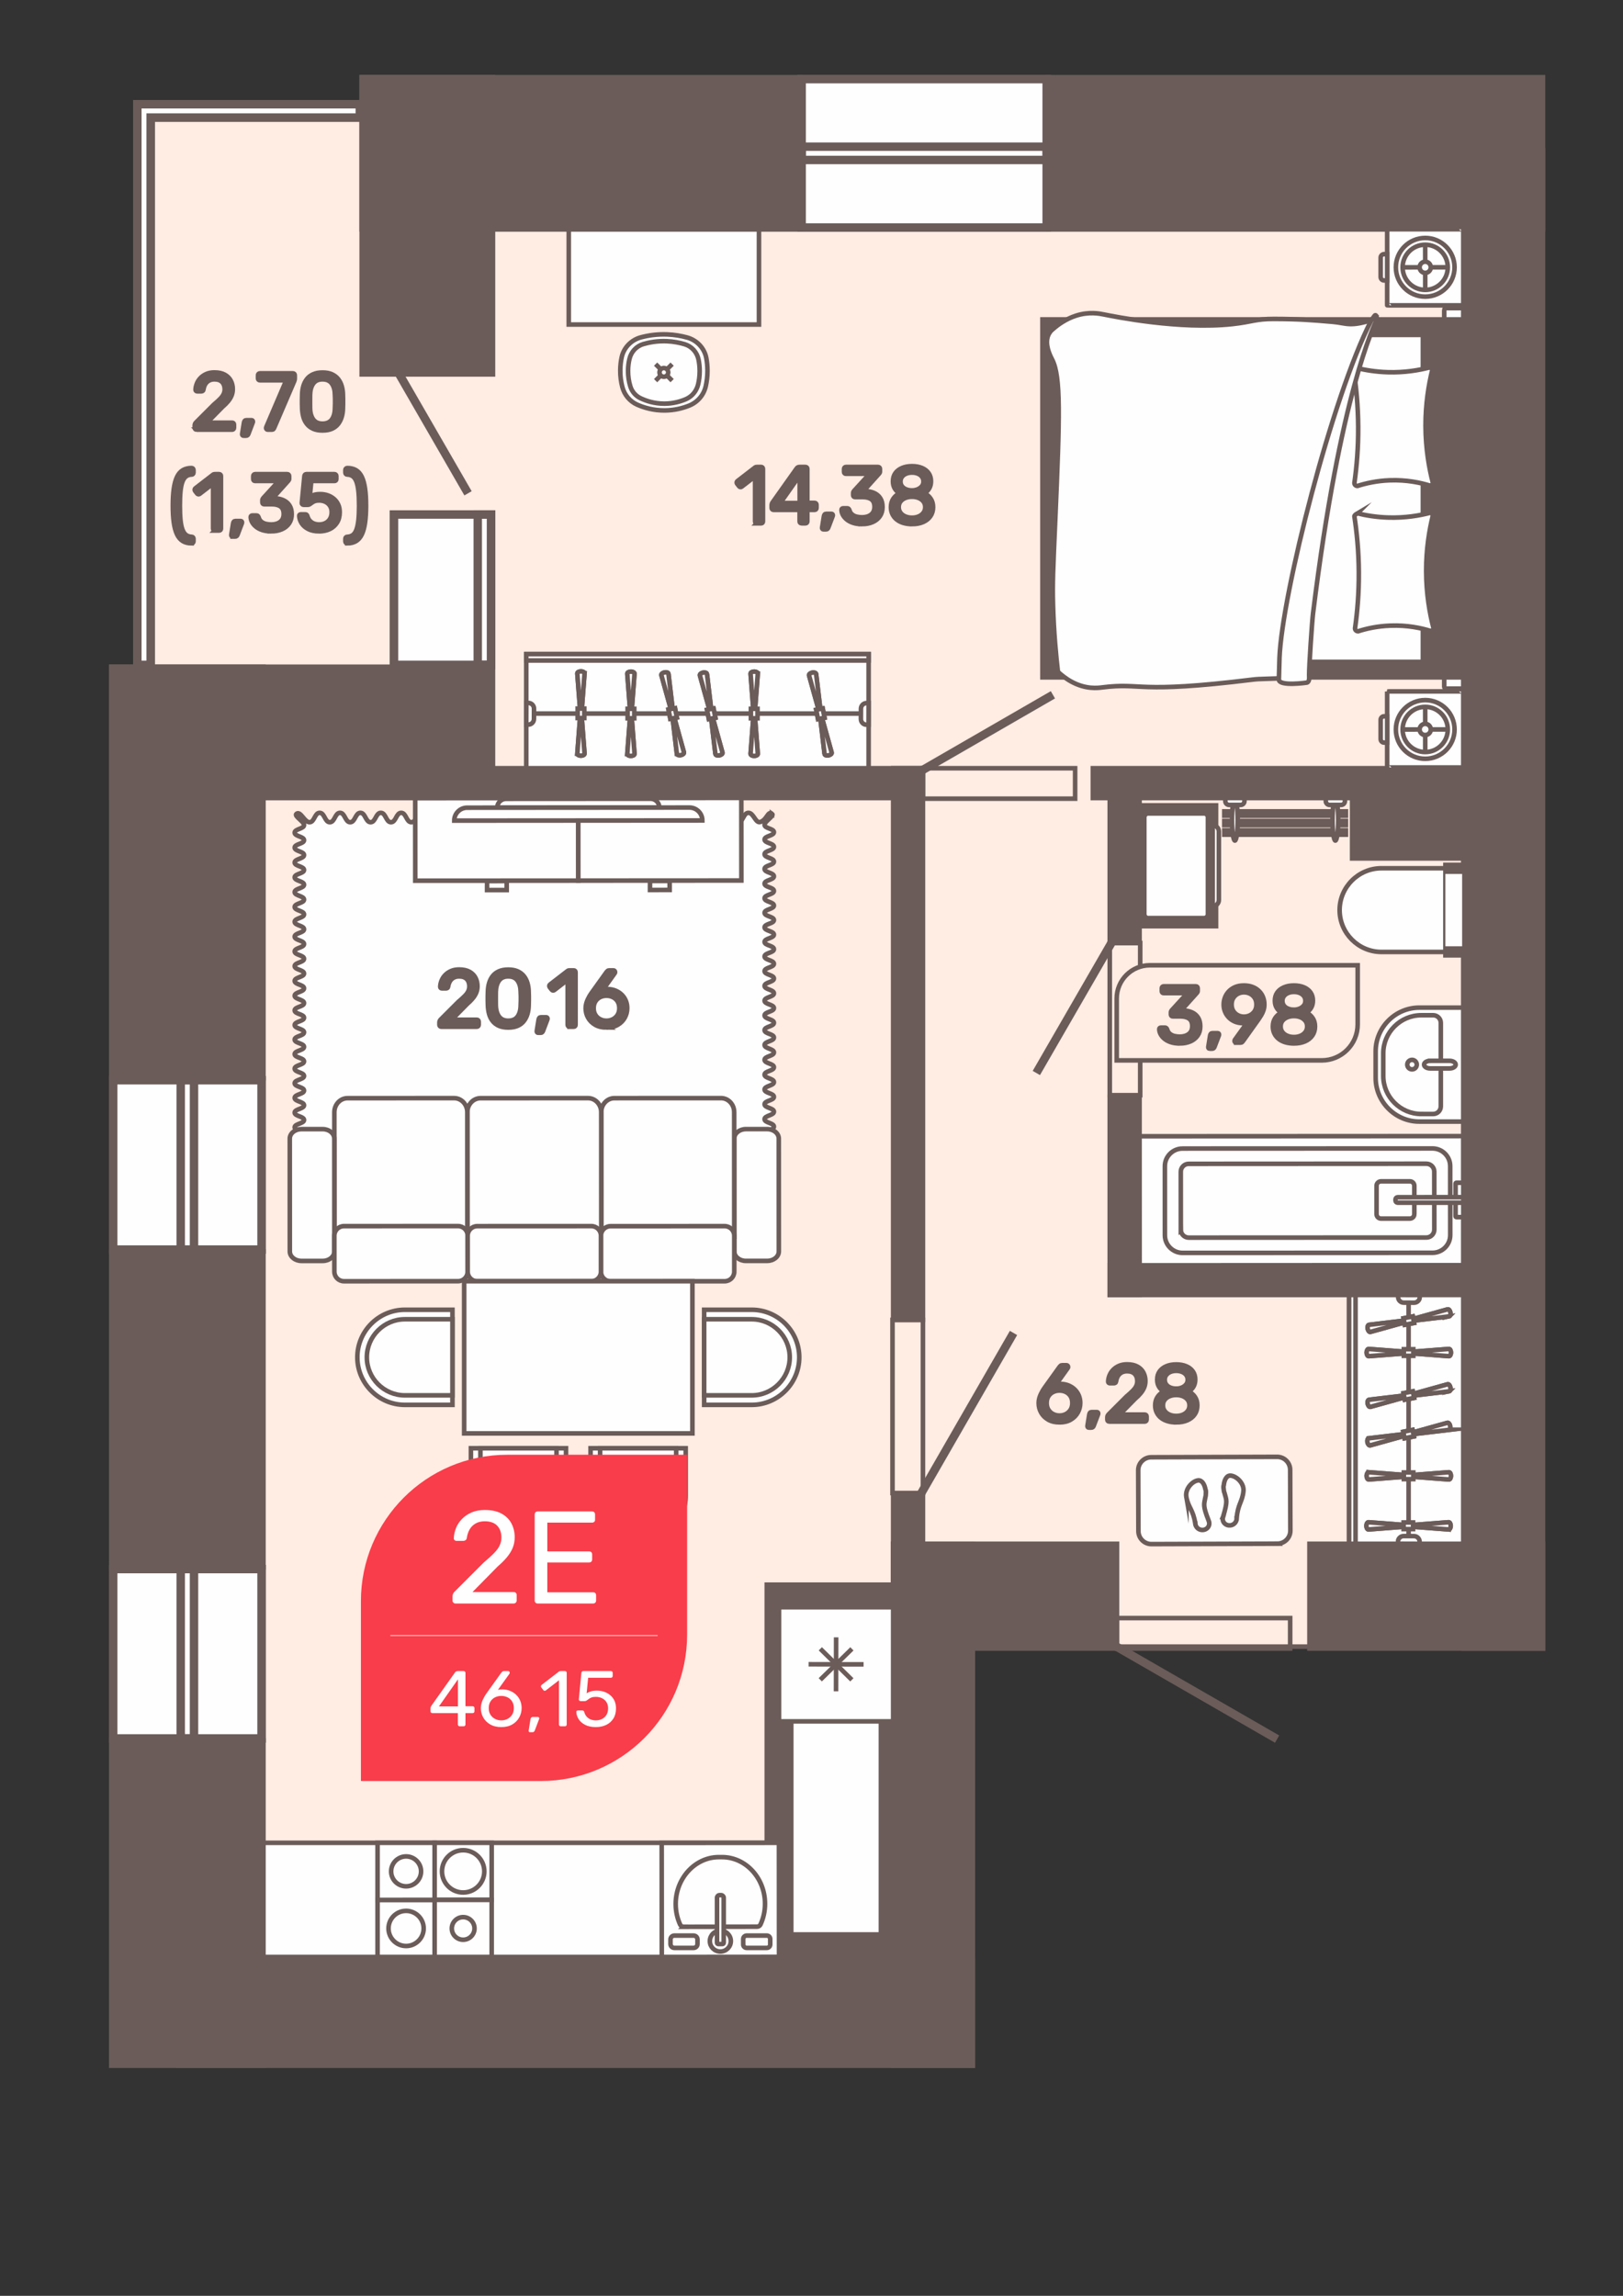<?xml version="1.0" encoding="UTF-8"?>
<!DOCTYPE svg PUBLIC "-//W3C//DTD SVG 1.1//EN" "http://www.w3.org/Graphics/SVG/1.1/DTD/svg11.dtd">
<!-- Creator: CorelDRAW 2020 (64-Bit) -->
<svg xmlns="http://www.w3.org/2000/svg" xml:space="preserve" width="210mm" height="297mm" version="1.1" style="shape-rendering:geometricPrecision; text-rendering:geometricPrecision; image-rendering:optimizeQuality; fill-rule:evenodd; clip-rule:evenodd"
viewBox="0 0 21000 29700"
 xmlns:xlink="http://www.w3.org/1999/xlink"
 xmlns:xodm="http://www.corel.com/coreldraw/odm/2003">
 <rect x="0" y="0" width="21000" height="29700" fill="#333333" stroke="none"/>
 <defs>
  <style type="text/css">
   <![CDATA[
    .str0 {stroke:#6B5C59;stroke-width:59.27;stroke-miterlimit:22.926}
    .str1 {stroke:#6B5C59;stroke-width:59.27;stroke-linecap:round;stroke-miterlimit:22.926}
    .str2 {stroke:#FEFEFE;stroke-width:8.82;stroke-linecap:round;stroke-miterlimit:22.926}
    .fil4 {fill:none;fill-rule:nonzero}
    .fil3 {fill:#6B5C59}
    .fil5 {fill:#FEFEFE}
    .fil1 {fill:#6B5C59;fill-rule:nonzero}
    .fil6 {fill:#F93D4A;fill-rule:nonzero}
    .fil2 {fill:#FEFEFE;fill-rule:nonzero}
    .fil0 {fill:#FFECE3;fill-rule:nonzero}
   ]]>
  </style>
 </defs>
 <g id="Слой_x0020_1">
  <polygon class="fil0 str0" points="1856.59,25872.41 1856.59,1441.84 19584.77,1441.84 19584.77,21301.61 12251.21,21301.61 12251.21,25872.41 "/>
  <polygon class="fil1 str0" points="19964.56,19971.77 16943.09,19971.77 16943.09,21326.22 19964.56,21326.22 "/>
  <polygon class="fil1 str0" points="11556.55,19971.77 14452.99,19971.77 14452.99,21326.22 11556.55,21326.22 "/>
  <polygon class="fil1 str0" points="12588.02,19971.79 12588.02,26723.17 11556.55,26723.17 11556.55,19971.79 "/>
  <polygon class="fil1 str0" points="2313.94,25316.62 12439.21,25316.62 12439.21,26723.17 2313.94,26723.17 "/>
  <polygon class="fil1 str0" points="11733.69,25368.72 12588.01,25368.72 12588.01,26723.17 11733.69,26723.17 "/>
  <polygon class="fil1 str0" points="18933.09,1942.48 18933.09,21326.22 19964.56,21326.22 19964.56,1942.48 "/>
  <polygon class="fil1 str0" points="1439.83,26723.17 3408.74,26723.17 3408.74,22513.96 1439.83,22513.96 "/>
  <polygon class="fil1 str0" points="1439.83,16189.73 3408.74,16189.73 3408.74,20273.91 1439.83,20273.91 "/>
  <polygon class="fil1 str0" points="1439.83,13949.67 3408.74,13949.67 3408.74,8625.64 1439.83,8625.64 "/>
  <polygon class="fil1 str0" points="1439.83,8625.64 1439.83,10323.91 6378.37,10323.91 6378.37,8625.64 "/>
  <polygon class="fil1 str0" points="6036.24,10323.91 11942.03,10323.91 11942.03,9938.42 6036.24,9938.42 "/>
  <polygon class="fil1 str0" points="14140.44,10323.91 19319.65,10323.91 19319.65,9938.42 14140.44,9938.42 "/>
  <polygon class="fil1 str0" points="11556.55,9938.42 11556.55,17075.32 11942.03,17075.32 11942.03,9938.42 "/>
  <polygon class="fil1 str0" points="11556.55,19315.4 11556.55,25644.82 11942.03,25644.82 11942.03,19315.4 "/>
  <polygon class="fil1 str0" points="14359.22,16752.35 19467.83,16752.35 19467.83,16366.86 14359.22,16366.86 "/>
  <polygon class="fil1 str0" points="14359.22,14189.31 14359.22,16752.35 14744.72,16752.35 14744.72,14189.31 "/>
  <polygon class="fil1 str0" points="14359.22,10174.72 14359.22,12199.31 14744.72,12199.31 14744.72,10174.72 "/>
  <polygon class="fil1 str0" points="19964.56,999.04 13567.37,999.04 13567.37,2967.95 19964.56,2967.95 "/>
  <polygon class="fil1 str0" points="4680.1,999.04 4680.1,4843.59 6378.35,4843.59 6378.35,999.04 "/>
  <polygon class="fil1 str0" points="10347.94,999.04 4680.1,999.04 4680.1,2967.95 10347.94,2967.95 "/>
  <polygon class="fil1 str0" points="17495.3,11105.32 19254.86,11105.32 19254.86,10221.37 17495.3,10221.37 "/>
  <g id="_1902748040800">
   <g>
    <g id="_1888113772176">
     <polygon class="fil2 str0" points="18933.11,16752.39 17456.45,16752.39 17456.45,19971.77 18933.11,19971.77 "/>
     <polygon class="fil2 str0" points="17456.41,16752.39 17539.26,16752.39 17539.26,19971.77 17456.41,19971.77 "/>
    </g>
    <g id="_1888113773328">
     <g>
      <polygon class="fil2 str0" points="18225.95,16752.87 18225.95,19971.17 "/>
      <path class="fil2 str0" d="M18370.41 16779.36l0 -26.1 -280.25 -0.86 0 26.16c-0.31,40.28 32.54,73.38 72.81,73.38l134.06 0.56c40.27,0 73.38,-32.56 73.38,-73.14z"/>
     </g>
     <path class="fil2 str0" d="M18088.26 19944.54l0 26.09 280.26 1.11 0 -26.41c0.32,-40.27 -32.47,-73.38 -73.06,-73.38l-133.74 -0.54c-40.36,0 -73.46,32.54 -73.46,73.13z"/>
    </g>
   </g>
   <g>
    <path class="fil2 str0" d="M18747.28 17544.25c14.42,0 26.17,-20.57 26.72,-45.08 0.23,-25.85 -11.42,-48.07 -26.72,-48.31 -174.02,13.32 -348.1,26.96 -521.89,40.28l0 6.38 0 7 521.89 39.73z"/>
    <path class="fil2 str0" d="M18747.28 17544.25c14.42,0 26.17,-20.57 26.72,-45.08 0.23,-25.85 -11.42,-48.07 -26.72,-48.31 -174.02,13.32 -348.1,26.96 -521.89,40.28l0 6.38 0 7 521.89 39.73z"/>
    <path class="fil2 str0" d="M17709.26 17451.01c-14.18,0 -25.85,20.58 -26.39,45 -0.25,25.87 11.42,48.16 26.39,48.39 174.1,-13.32 348.11,-26.95 521.88,-40.26l0 -6.48 0 -6.92 -521.88 -39.73z"/>
    <path class="fil2 str0" d="M17709.26 17451.01c-14.18,0 -25.85,20.58 -26.39,45 -0.25,25.87 11.42,48.16 26.39,48.39 174.1,-13.32 348.11,-26.95 521.88,-40.26l0 -6.48 0 -6.92 -521.88 -39.73z"/>
    <polygon class="fil2 str0" points="18286.95,17454.09 18164.31,17454.09 18164.31,17539.99 18286.95,17539.99 "/>
    <path class="fil2 str0" d="M18749.72 17999.14c13.88,-2.76 21.37,-24.99 17.19,-49.18 -4.73,-25.53 -20.58,-45 -35.32,-42.24l-504.3 140.12 1.42 6.71 1.34 6.61 519.67 -62.02z"/>
    <path class="fil2 str0" d="M18749.72 17999.14c13.88,-2.76 21.37,-24.99 17.19,-49.18 -4.73,-25.53 -20.58,-45 -35.32,-42.24l-504.3 140.12 1.42 6.71 1.34 6.61 519.67 -62.02z"/>
    <path class="fil2 str0" d="M17713.36 18108.46c-14.18,2.76 -21.44,24.98 -17.26,49.18 4.5,25.6 20.58,45.06 35.07,42.3 168.42,-46.71 336.14,-93.45 504.55,-140.12l-1.65 -6.69 -1.34 -6.69 -519.37 62.02z"/>
    <path class="fil2 str0" d="M17713.36 18108.46c-14.18,2.76 -21.44,24.98 -17.26,49.18 4.5,25.6 20.58,45.06 35.07,42.3 168.42,-46.71 336.14,-93.45 504.55,-140.12l-1.65 -6.69 -1.34 -6.69 -519.37 62.02z"/>
    <polygon class="fil2 str0" points="18297.11,18084.02 18280.17,17999.45 18160.07,18023.42 18176.46,18107.66 "/>
    <polygon class="fil2 str0" points="18297.11,18084.02 18280.17,17999.45 18160.07,18023.42 18176.46,18107.66 "/>
    <path class="fil2 str0" d="M18749.72 17029.64c13.88,-2.76 21.37,-24.99 17.19,-49.18 -4.73,-25.62 -20.58,-45.08 -35.32,-42.24l-504.3 140.12 1.42 6.61 1.34 6.71 519.67 -62.02z"/>
    <path class="fil2 str0" d="M18749.72 17029.64c13.88,-2.76 21.37,-24.99 17.19,-49.18 -4.73,-25.62 -20.58,-45.08 -35.32,-42.24l-504.3 140.12 1.42 6.61 1.34 6.71 519.67 -62.02z"/>
    <path class="fil2 str0" d="M17713.36 17138.94c-14.18,2.76 -21.44,25.07 -17.26,49.18 4.5,25.62 20.58,45.08 35.07,42.32 168.42,-46.73 336.14,-93.47 504.55,-140.12l-1.65 -6.71 -1.34 -6.69 -519.37 62.02z"/>
    <path class="fil2 str0" d="M17713.36 17138.94c-14.18,2.76 -21.44,25.07 -17.26,49.18 4.5,25.62 20.58,45.08 35.07,42.32 168.42,-46.73 336.14,-93.47 504.55,-140.12l-1.65 -6.71 -1.34 -6.69 -519.37 62.02z"/>
    <polygon class="fil2 str0" points="18297.11,17114.51 18280.17,17029.95 18160.07,17053.9 18176.46,17138.15 "/>
    <polygon class="fil2 str0" points="18297.11,17114.51 18280.17,17029.95 18160.07,17053.9 18176.46,17138.15 "/>
    <path class="fil2 str0" d="M18744.52 19785.94c14.19,0 25.86,-20.58 26.4,-45 0.32,-25.86 -11.35,-48.08 -26.4,-48.41 -174,13.32 -348.02,26.96 -521.81,40.36l0 6.38 0 6.94 521.81 39.73z"/>
    <path class="fil2 str0" d="M18744.52 19785.94c14.19,0 25.86,-20.58 26.4,-45 0.32,-25.86 -11.35,-48.08 -26.4,-48.41 -174,13.32 -348.02,26.96 -521.81,40.36l0 6.38 0 6.94 521.81 39.73z"/>
    <path class="fil2 str0" d="M17706.58 19692.7c-14.49,0 -25.84,20.57 -26.72,45.08 -0.23,25.85 11.44,48.08 26.72,48.39 174.02,-13.4 348.12,-27.04 521.8,-40.36l0 -6.38 0 -6.94 -521.8 -39.79z"/>
    <path class="fil2 str0" d="M17706.58 19692.7c-14.49,0 -25.84,20.57 -26.72,45.08 -0.23,25.85 11.44,48.08 26.72,48.39 174.02,-13.4 348.12,-27.04 521.8,-40.36l0 -6.38 0 -6.94 -521.8 -39.79z"/>
    <polygon class="fil2 str0" points="18283.88,19695.54 18161.24,19695.54 18161.24,19781.44 18283.88,19781.44 "/>
    <path class="fil2 str0" d="M18747.52 19139.37c14.18,0 25.85,-20.56 26.39,-45.09 0.32,-25.84 -11.33,-48.07 -26.39,-48.3 -174.01,13.32 -348.11,26.95 -521.88,40.27l0 6.38 0 6.94 521.88 39.8z"/>
    <path class="fil2 str0" d="M18747.52 19139.37c14.18,0 25.85,-20.56 26.39,-45.09 0.32,-25.84 -11.33,-48.07 -26.39,-48.3 -174.01,13.32 -348.11,26.95 -521.88,40.27l0 6.38 0 6.94 521.88 39.8z"/>
    <path class="fil2 str0" d="M17709.51 19046.15c-14.12,0 -25.87,20.55 -26.41,45 -0.23,25.84 11.1,48.07 26.41,48.38 174.08,-13.32 348.1,-26.95 521.88,-40.35l0 -6.38 0 -6.94 -521.88 -39.71z"/>
    <path class="fil2 str0" d="M17709.51 19046.15c-14.12,0 -25.87,20.55 -26.41,45 -0.23,25.84 11.1,48.07 26.41,48.38 174.08,-13.32 348.1,-26.95 521.88,-40.35l0 -6.38 0 -6.94 -521.88 -39.71z"/>
    <polygon class="fil2 str0" points="18286.95,19049.14 18164.31,19049.14 18164.31,19135.04 18286.95,19135.04 "/>
    <path class="fil2 str0" d="M18746.73 18497.77c13.87,-2.76 21.35,-24.97 17.25,-49.16 -4.72,-25.62 -20.56,-45.09 -35.3,-42.26l-504.4 140.14 1.43 6.61 1.1 6.69 519.92 -62.02z"/>
    <path class="fil2 str0" d="M18746.73 18497.77c13.87,-2.76 21.35,-24.97 17.25,-49.16 -4.72,-25.62 -20.56,-45.09 -35.3,-42.26l-504.4 140.14 1.43 6.61 1.1 6.69 519.92 -62.02z"/>
    <path class="fil2 str0" d="M17710.37 18606.92c-14.18,2.76 -21.44,25.07 -17.26,49.27 4.73,25.53 20.56,45 35.07,42.24 168.5,-46.74 336.12,-93.39 504.63,-140.13l-1.42 -6.69 -1.11 -6.62 -519.91 61.93z"/>
    <path class="fil2 str0" d="M17710.37 18606.92c-14.18,2.76 -21.44,25.07 -17.26,49.27 4.73,25.53 20.56,45 35.07,42.24 168.5,-46.74 336.12,-93.39 504.63,-140.13l-1.42 -6.69 -1.11 -6.62 -519.91 61.93z"/>
    <polygon class="fil2 str0" points="18294.12,18582.5 18277.17,18498.02 18157.07,18521.9 18173.47,18606.15 "/>
    <polygon class="fil2 str0" points="18294.12,18582.5 18277.17,18498.02 18157.07,18521.9 18173.47,18606.15 "/>
   </g>
  </g>
  <g id="_1902748042096">
   <polygon class="fil2 str0" points="4680.1,1545.35 1973.89,1545.35 1973.89,8625.64 1752.39,8625.64 1752.39,1545.35 1752.39,1323.83 1973.89,1323.83 4680.1,1323.83 "/>
   <path id="_1" class="fil3 str0" d="M4680.1 1545.35l-2706.21 0 0 7080.29 -221.5 0 0 -7080.29 0 -221.52 221.5 0 2706.21 0 0 221.52zm-2706.21 -49.58l2656.63 0 0 -122.36 -2656.63 0 -171.92 0 0 171.94 0 7030.72 122.34 0 0 -7030.72 0 -49.58 49.58 0z"/>
  </g>
  <g id="_1902748042240">
   <g>
    <polygon class="fil2 str0" points="10347.94,999.02 13567.37,999.02 13567.37,2967.95 10347.94,2967.95 "/>
    <path id="_1_0" class="fil3 str0" d="M10347.94 999.02l3219.43 0 0 1968.93 -3219.43 0 0 -1968.93zm3169.86 49.58l-3120.28 0 0 1869.77 3120.28 0 0 -1869.77z"/>
   </g>
   <g>
    <path class="fil3 str0" d="M10347.94 1872.74l3219.43 0 0 221.49 -3219.43 0 0 -221.49zm3169.86 49.57l-3120.28 0 0 122.34 3120.28 0 0 -122.34z"/>
   </g>
  </g>
  <g id="_1902748039072">
   <g>
    <polygon class="fil2 str0" points="3408.74,13949.67 3408.74,16189.73 1439.81,16189.73 1439.81,13949.67 "/>
    <path id="_1_1" class="fil3 str0" d="M3408.74 13949.67l0 2240.06 -1968.93 0 0 -2240.06 1968.93 0zm-49.58 2190.49l0 -2140.92 -1869.77 0 0 2140.92 1869.77 0z"/>
   </g>
   <g>
    <path class="fil3 str0" d="M2535.02 13949.67l0 2240.06 -221.51 0 0 -2240.06 221.51 0zm-49.58 2190.49l0 -2140.92 -122.35 0 0 2140.92 122.35 0z"/>
   </g>
  </g>
  <g id="_1902748037440">
   <g>
    <polygon class="fil2 str0" points="3408.74,20273.91 3408.74,22513.96 1439.81,22513.96 1439.81,20273.91 "/>
    <path id="_1_2" class="fil3 str0" d="M3408.74 20273.91l0 2240.05 -1968.93 0 0 -2240.05 1968.93 0zm-49.58 2190.47l0 -2140.89 -1869.77 0 0 2140.89 1869.77 0z"/>
   </g>
   <g>
    <path class="fil3 str0" d="M2535.02 20273.91l0 2240.05 -221.51 0 0 -2240.05 221.51 0zm-49.58 2190.47l0 -2140.89 -122.35 0 0 2140.89 122.35 0z"/>
   </g>
  </g>
  <g id="_1902748038640">
   <g>
    <g>
     <polygon class="fil2 str0" points="6378.37,8625.64 6378.37,6631.48 5073.53,6631.48 5073.53,8625.64 "/>
     <path id="_1_3" class="fil3 str0" d="M6328.79 8576.07l0 -1895.01 -1205.68 0 0 1895.01 1205.68 0zm49.58 49.57l0 -1994.16 -1304.84 0 0 1994.16 1304.84 0z"/>
    </g>
    <g>
     <path class="fil3 str0" d="M6328.79 8576.07l0 -1895.05 -122.34 0 0 1895.05 122.34 0zm49.58 49.57l0 -1994.19 -221.5 0 0 1994.19 221.5 0z"/>
    </g>
   </g>
   <g>
    <polygon class="fil1 str0" points="5126.97,4723.4 6062.51,6343.78 6019.58,6368.57 5084.04,4748.19 "/>
   </g>
  </g>
  <g id="_1902748036432">
   <g>
    <polygon class="fil1 str0" points="14416.14,21255.54 16511.16,22461.69 16486.44,22504.66 14391.41,21298.51 "/>
   </g>
   <polygon class="fil4 str0" points="16693.37,20932.43 16693.37,21326.2 14452.99,21326.2 14452.99,20932.43 "/>
  </g>
  <g id="_1902775175920">
   <g>
    <polygon class="fil1 str0" points="14429.92,12162.45 13445.46,13867.58 13402.53,13842.79 14386.99,12137.67 "/>
   </g>
   <polygon class="fil4 str0" points="14359.22,14168.22 14753,14168.22 14753,12199.31 14359.22,12199.31 "/>
  </g>
  <g id="_1902740443888">
   <g>
    <polygon class="fil1 str0" points="11871.35,19352.25 13077.5,17257.23 13120.47,17281.95 11914.32,19376.97 "/>
   </g>
   <polygon class="fil4 str0" points="11548.24,17075 11942.03,17075 11942.03,19315.38 11548.24,19315.38 "/>
  </g>
  <g id="_1902675062912">
   <g>
    <polygon class="fil1 str0" points="11880.39,9966.18 13585.52,8981.71 13610.31,9024.64 11905.18,10009.11 "/>
   </g>
   <polygon class="fil4 str0" points="13910.96,9938.4 13910.96,10332.19 11942.03,10332.19 11942.03,9938.4 "/>
  </g>
  <g id="_1902775175632">
   <path class="fil2 str0" d="M9988.41 10526.39c38.6,27.17 -95.89,96.92 -95.89,144.45 0,47.21 121.6,47.21 121.6,94.74 0,47.45 -121.6,47.45 -121.6,94.97 0,47.53 121.6,47.53 121.6,94.99 0,47.53 -121.6,47.53 -121.6,94.98 0,47.86 121.6,47.86 121.6,95.63 0,47.45 -121.6,47.45 -121.6,95.22 0,47.53 121.6,47.53 121.6,95.31 0,47.2 -121.6,47.2 -121.6,94.72 0,47.22 121.6,47.22 121.6,94.42 0,47.21 -121.6,47.21 -121.6,94.41 0,47.21 121.6,47.21 121.6,94.43 0,46.95 -121.6,46.95 -121.6,94.16 0,46.97 121.6,46.97 121.6,93.83 0,47.22 -121.6,47.22 -121.6,94.18 0,46.89 121.6,46.89 121.6,94.08 0,46.97 -121.6,46.97 -121.6,94.17 0,46.96 121.6,46.96 121.6,94.18 0,47.2 -121.6,47.2 -121.6,94.41 0,47.2 121.6,47.2 121.6,94.73 0,47.21 -121.6,47.21 -121.6,94.66 0,47.77 121.6,47.77 121.6,95.3 0,47.78 -121.6,47.78 -121.6,95.87 0,47.77 121.6,47.77 121.6,95.88 0,47.77 -121.6,47.77 -121.6,95.55 0,47.76 121.6,47.76 121.6,95.54 0,47.52 -121.6,47.52 -121.6,94.99 0,47.84 121.6,47.84 121.6,95.3 0,47.78 -121.6,47.78 -121.6,95.3 0,47.78 121.6,47.78 121.6,95.54 0,48.11 -121.6,48.11 -121.6,96.2 0,48.02 121.6,48.02 121.6,96.11 0,48.11 -121.6,48.11 -121.6,95.88 0,48.01 121.6,48.01 121.6,95.78 0,48.11 -121.6,48.11 -121.6,95.89 0,48.34 121.6,48.34 121.6,96.43 0,47.77 -121.6,47.77 -121.6,95.88 0,47.53 121.6,47.53 121.6,95.3 0,47.78 -121.6,47.78 -121.6,95.54 0,48.1 121.6,48.1 121.6,96.13 0,48.42 -121.6,48.42 -121.6,96.76 0,48 121.6,48 121.6,96.44 0,47.76 -121.6,47.76 -121.6,95.54 0,48.66 121.6,48.66 121.6,97.58 0,48.9 -121.6,48.9 -121.6,97.82 0,48.98 136.52,117.36 97.34,146.81 -52.72,39.17 -102.2,-109.58 -167.74,-109.58 -65.77,0 -65.77,121.58 -131.31,121.58 -65.79,0 -65.79,-121.58 -131.64,-121.58 -65.79,0 -65.79,121.58 -131.65,121.58 -66.02,0 -66.02,-121.58 -131.89,-121.58 -66.1,0 -66.1,121.58 -132.21,121.58 -66.1,0 -66.1,-121.58 -132.12,-121.58 -65.87,0 -65.87,121.58 -131.98,121.58 -65.77,0 -65.77,-121.58 -131.87,-121.58 -65.79,0 -65.79,121.58 -131.64,121.58 -65.79,0 -65.79,-121.58 -131.65,-121.58 -65.79,0 -65.79,121.58 -131.56,121.58 -65.86,0 -65.86,-121.58 -131.65,-121.58 -65.85,0 -65.85,121.58 -131.95,121.58 -65.79,0 -65.79,-121.58 -131.9,-121.58 -66.1,0 -66.1,121.58 -131.89,121.58 -66.41,0 -66.41,-121.58 -132.45,-121.58 -66.1,0 -66.1,121.58 -132.21,121.58 -66.1,0 -66.1,-121.58 -131.96,-121.58 -65.45,0 -65.45,121.58 -130.75,121.58 -65.54,0 -65.54,-121.58 -131.08,-121.58 -65.77,0 -65.77,121.58 -131.31,121.58 -66.11,0 -66.11,-121.58 -132.21,-121.58 -66.1,0 -66.1,121.58 -132.45,121.58 -66.11,0 -66.11,-121.58 -131.9,-121.58 -65.85,0 -65.85,121.58 -131.64,121.58 -65.77,0 -65.77,-121.58 -131.63,-121.58 -65.79,0 -65.79,121.58 -131.33,121.58 -65.77,0 -65.77,-121.58 -131.64,-121.58 -66.11,0 -66.11,121.58 -131.88,121.58 -66.43,0 -66.43,-121.58 -132.53,-121.58 -66.36,0 -66.36,121.58 -132.71,121.58 -66.43,0 -66.43,-121.58 -132.53,-121.58 -66.11,0 -66.11,121.58 -132.21,121.58 -66.1,0 -66.1,-121.58 -132.45,-121.58 -66.35,0 -66.35,121.58 -133.02,121.58 -66.43,0 -66.43,-121.58 -132.78,-121.58 -65.86,0 -65.86,121.58 -131.65,121.58 -65.77,0 -65.77,-121.58 -131.63,-121.58 -66.35,0 -66.35,121.58 -132.78,121.58 -66.68,0 -66.68,-121.58 -133.35,-121.58 -66.35,0 -66.35,121.58 -133.01,121.58 -67,0 -67,-121.58 -133.93,-121.58 -66.99,0 -66.99,121.58 -133.91,121.58 -67.24,0 -67.24,-121.58 -134.48,-121.58 -67.23,0 -114.44,149.08 -169.44,110.47 -38.6,-27.5 95.88,-97.02 95.88,-144.55 0,-47.44 -121.59,-47.44 -121.59,-94.72 0,-47.46 121.59,-47.46 121.59,-94.99 0,-47.45 -121.59,-47.45 -121.59,-94.98 0,-47.52 121.59,-47.52 121.59,-95.3 0,-47.45 -121.59,-47.45 -121.59,-95.3 0,-47.45 121.59,-47.45 121.59,-95.23 0,-47.52 -121.59,-47.52 -121.59,-95.3 0,-47.53 121.59,-47.53 121.59,-94.74 0,-47.2 -121.59,-47.2 -121.59,-94.66 0,-47.2 121.59,-47.2 121.59,-94.17 0,-47.19 -121.59,-47.19 -121.59,-94.41 0,-46.96 121.59,-46.96 121.59,-94.16 0,-46.88 -121.59,-46.88 -121.59,-93.85 0,-47.2 121.59,-47.2 121.59,-94.16 0,-46.89 -121.59,-46.89 -121.59,-94.09 0,-46.96 121.59,-46.96 121.59,-94.18 0,-46.88 -121.59,-46.88 -121.59,-94.16 0,-47.21 121.59,-47.21 121.59,-94.41 0,-47.22 -121.59,-47.22 -121.59,-94.66 0,-47.53 121.59,-47.53 121.59,-94.73 0,-47.77 -121.59,-47.77 -121.59,-95.3 0,-48.03 121.59,-48.03 121.59,-95.88 0,-47.78 -121.59,-47.78 -121.59,-95.79 0,-47.86 121.59,-47.86 121.59,-95.63 0,-47.78 -121.59,-47.78 -121.59,-95.55 0,-47.53 121.59,-47.53 121.59,-95.31 0,-47.44 -121.59,-47.44 -121.59,-94.97 0,-47.78 121.59,-47.78 121.59,-95.55 0,-47.78 -121.59,-47.78 -121.59,-95.31 0,-48.09 121.59,-48.09 121.59,-96.11 0,-48.09 -121.59,-48.09 -121.59,-96.2 0,-48 121.59,-48 121.59,-95.78 0,-48.11 -121.59,-48.11 -121.59,-95.88 0,-48.09 121.59,-48.09 121.59,-95.87 0,-48.34 -121.59,-48.34 -121.59,-96.44 0,-48.09 121.59,-48.09 121.59,-95.87 0,-47.78 -121.59,-47.78 -121.59,-95.22 0,-47.86 121.59,-47.86 121.59,-95.64 0,-48 -121.59,-48 -121.59,-96.11 0,-48.34 121.59,-48.34 121.59,-96.68 0,-48.1 -121.59,-48.1 -121.59,-96.44 0,-47.78 121.59,-47.78 121.59,-95.63 0,-48.9 -121.59,-48.9 -121.59,-97.57 0,-48.92 121.59,-48.92 121.59,-97.82 0,-48.91 -136.52,-117.28 -97.25,-146.81 52.63,-39.19 102.11,109.58 167.65,109.58 65.77,0 65.77,-121.58 131.32,-121.58 65.87,0 65.87,121.58 131.64,121.58 65.79,0 65.79,-121.58 131.64,-121.58 66.11,0 66.11,121.58 131.9,121.58 66.1,0 66.1,-121.58 132.2,-121.58 66.11,0 66.11,121.58 132.21,121.58 65.79,0 65.79,-121.58 131.89,-121.58 65.86,0 65.86,121.58 131.64,121.58 66.11,0 66.11,-121.58 131.88,-121.58 65.87,0 65.87,121.58 131.64,121.58 65.78,0 65.78,-121.58 131.65,-121.58 65.77,0 65.77,121.58 131.64,121.58 65.78,0 65.78,-121.58 131.88,-121.58 65.79,0 65.79,121.58 131.89,121.58 65.86,0 65.86,-121.58 131.89,-121.58 66.42,0 66.42,121.58 132.52,121.58 66.12,0 66.12,-121.58 132.23,-121.58 66.1,0 66.1,121.58 131.87,121.58 65.21,0 65.21,-121.58 130.75,-121.58 65.54,0 65.54,121.58 131.09,121.58 65.52,0 65.52,-121.58 131.31,-121.58 66.1,0 66.1,121.58 132.2,121.58 66.11,0 66.11,-121.58 132.46,-121.58 65.87,0 65.87,121.58 131.97,121.58 65.78,0 65.78,-121.58 131.57,-121.58 65.85,0 65.85,121.58 131.62,121.58 65.87,0 65.87,-121.58 131.33,-121.58 65.86,0 65.86,121.58 131.65,121.58 66.1,0 66.1,-121.58 131.96,-121.58 66.02,0 66.02,121.58 132.45,121.58 66.35,0 66.35,-121.58 132.78,-121.58 66.11,0 66.11,121.58 132.46,121.58 66.1,0 66.1,-121.58 132.2,-121.58 66.11,0 66.11,121.58 132.46,121.58 66.43,0 66.43,-121.58 133.1,-121.58 66.35,0 66.35,121.58 132.78,121.58 65.77,0 65.77,-121.58 131.31,-121.58 66.11,0 66.11,121.58 131.88,121.58 66.43,0 66.43,-121.58 132.79,-121.58 66.68,0 66.68,121.58 133.34,121.58 66.35,0 66.35,-121.58 133.02,-121.58 66.99,0 66.99,121.58 133.92,121.58 67,0 67,-121.58 133.91,-121.58 67.24,0 91.57,140.8 154.85,118.17 88.16,-31.23 94.16,-145.67 149.08,-106.98z"/>
   <path class="fil2 str0" d="M10076.82 14729.58l0.56 1459.33c0,67.82 -67.24,122.72 -150.22,122.72l-275.85 0.25c-82.66,0 -150.22,-54.92 -150.22,-122.73l-0.57 -1459.32c0,-67.8 67.24,-122.72 150.21,-123.05l275.87 0c82.98,0 150.22,55 150.22,122.8z"/>
   <path class="fil2 str0" d="M9499.62 14387.55l0.58 1609.77 -1720.28 0.9 -0.56 -1609.78c0,-100.74 76.4,-182.01 170.58,-182.01l1378.87 -0.57c94.41,-0.33 170.81,81.26 170.81,181.69z"/>
   <path class="fil2 str0" d="M7779.03 14387.78l0.58 1609.54 -1731.95 0.9 -0.58 -1609.55c0,-100.41 76.41,-182 170.49,-182l1390.65 -0.57c94.41,0 170.81,81.27 170.81,181.68z"/>
   <path class="fil2 str0" d="M6046.43 14387.78l0.56 1609.54 -1720.26 0.9 -0.56 -1609.55c0,-100.41 76.4,-182 170.49,-182l1378.96 -0.57c94.41,0 170.81,81.27 170.81,181.68z"/>
   <path class="fil2 str0" d="M4325.67 14730l0.58 1458.99c0,67.8 -67.24,123.05 -150.22,123.05l-275.86 0c-82.65,0 -150.22,-54.91 -150.22,-122.8l-0.57 -1459.01c0,-67.81 67.25,-122.72 150.22,-123.04l275.85 0c82.98,0 150.22,54.98 150.22,122.81z"/>
   <path class="fil2 str0" d="M4450.34 15861.96l1476.46 -0.56c68.37,0 124.18,55.48 124.18,123.93l0 464.68c0.25,68.62 -55.48,124.18 -123.95,124.18l-1476.44 0.56c-68.7,0.25 -124.19,-55.56 -124.19,-123.93l-0.23 -464.68c0,-68.7 55.47,-124.18 124.17,-124.18z"/>
   <path class="fil2 str0" d="M7899.88 15862.69l1476.46 -0.65c68.45,0 124.18,55.56 124.18,123.93l0 464.69c0.33,68.7 -55.48,124.17 -123.85,124.17l-1476.46 0.56c-68.7,0.34 -124.17,-55.47 -124.17,-123.84l-0.33 -464.69c0,-68.69 55.47,-124.17 124.17,-124.17z"/>
   <path class="fil2 str0" d="M6175.07 15862.29l1476.54 -0.58c68.37,0 124.18,55.48 124.18,123.86l0 464.68c0.25,68.69 -55.56,124.19 -123.95,124.19l-1476.44 0.56c-68.7,0.33 -124.17,-55.48 -124.17,-123.86l-0.34 -464.67c0,-68.7 55.56,-124.18 124.18,-124.18z"/>
  </g>
  <rect class="fil5 str0" x="3408.72" y="23839.91" width="8147.83" height="1476.69"/>
  <g id="_1902775189264">
   <rect class="fil5 str0" transform="matrix(-1.23126E-13 1.177 -5.917 -3.96808E-14 17268.8 10624.9)" width="38.24" height="216.62"/>
   <rect class="fil5 str0" transform="matrix(-1.23126E-13 1.177 -5.917 -3.96808E-14 17268.8 10747.9)" width="38.24" height="216.62"/>
   <rect class="fil5 str0" transform="matrix(-1.23126E-13 1.177 -5.917 -3.96808E-14 17268.8 10501.8)" width="38.24" height="216.62"/>
   <path class="fil5 str0" d="M17278.22 10342.19l0 0c20.39,-0.02 36.92,119.18 36.92,266.16l0 0c0,146.99 -16.53,266.19 -36.92,266.19l0 0c-20.4,0 -36.92,-119.2 -36.92,-266.19l0 0c0,-146.98 16.52,-266.18 36.92,-266.18z"/>
   <path class="fil5 str0" d="M15978.17 10342.19l0 0c20.39,-0.02 36.92,119.18 36.92,266.16l0 0c0,146.99 -16.53,266.19 -36.92,266.19l0 0c-20.39,0 -36.92,-119.2 -36.92,-266.19l0 0c0,-146.98 16.53,-266.18 36.92,-266.18z"/>
   <path class="fil5 str0" d="M16101.91 10323.91l-247.52 0 0 40.06c0,27.05 22.16,49.2 49.21,49.2l149.1 0c27.07,0 49.21,-22.15 49.21,-49.2l0 -40.06z"/>
   <path class="fil5 str0" d="M17401.96 10323.91l-247.5 0 0 40.06c0,27.05 22.14,49.2 49.19,49.2l149.1 0c27.07,0 49.21,-22.15 49.21,-49.2l0 -40.06z"/>
  </g>
  <g id="_1902745343408">
   <g>
    <polygon class="fil2 str0" points="11239.17,9938.42 11239.17,8461.76 6809.39,8461.76 6809.39,9938.42 "/>
    <polygon class="fil2 str0" points="11239.17,8461.74 11239.17,8544.57 6809.39,8544.57 6809.39,8461.74 "/>
   </g>
   <polygon class="fil2 str0" points="11189.05,9231.26 6895.23,9231.26 "/>
   <path class="fil2 str0" d="M6836.35 9093.59l-26.08 0 -1.11 280.24 26.39 0c40.28,0.31 73.38,-32.47 73.38,-73.06l0.56 -133.73c0,-40.35 -32.56,-73.45 -73.14,-73.45z"/>
   <path class="fil2 str0" d="M9711.67 9752.6c0,14.43 20.57,26.16 45.08,26.72 25.84,0.23 48.07,-11.43 48.3,-26.72 -13.32,-174.02 -26.95,-348.11 -40.27,-521.88l-6.38 0 -7.01 0 -39.72 521.88z"/>
   <path class="fil2 str0" d="M9711.67 9752.6c0,14.43 20.57,26.16 45.08,26.72 25.84,0.23 48.07,-11.43 48.3,-26.72 -13.32,-174.02 -26.95,-348.11 -40.27,-521.88l-6.38 0 -7.01 0 -39.72 521.88z"/>
   <path class="fil2 str0" d="M9804.9 8714.59c0,-14.18 -20.57,-25.85 -45,-26.41 -25.84,-0.23 -48.15,11.43 -48.38,26.41 13.32,174.09 26.95,348.09 40.27,521.88l6.46 0 6.93 0 39.72 -521.88z"/>
   <path class="fil2 str0" d="M9804.9 8714.59c0,-14.18 -20.57,-25.85 -45,-26.41 -25.84,-0.23 -48.15,11.43 -48.38,26.41 13.32,174.09 26.95,348.09 40.27,521.88l6.46 0 6.93 0 39.72 -521.88z"/>
   <polygon class="fil2 str0" points="9801.83,9292.26 9801.83,9169.64 9715.93,9169.64 9715.93,9292.26 "/>
   <path class="fil2 str0" d="M9256.78 9755.05c2.76,13.86 24.98,21.35 49.18,17.17 25.53,-4.73 45,-20.56 42.24,-35.3l-140.12 -504.32 -6.71 1.42 -6.61 1.34 62.02 519.69z"/>
   <path class="fil2 str0" d="M9256.78 9755.05c2.76,13.86 24.98,21.35 49.18,17.17 25.53,-4.73 45,-20.56 42.24,-35.3l-140.12 -504.32 -6.71 1.42 -6.61 1.34 62.02 519.69z"/>
   <path class="fil2 str0" d="M9147.46 8718.68c-2.76,-14.19 -24.97,-21.43 -49.16,-17.25 -25.62,4.48 -45.09,20.56 -42.33,35.07 46.74,168.41 93.47,336.12 140.12,504.55l6.7 -1.67 6.71 -1.34 -62.04 -519.36z"/>
   <path class="fil2 str0" d="M9147.46 8718.68c-2.76,-14.19 -24.97,-21.43 -49.16,-17.25 -25.62,4.48 -45.09,20.56 -42.33,35.07 46.74,168.41 93.47,336.12 140.12,504.55l6.7 -1.67 6.71 -1.34 -62.04 -519.36z"/>
   <polygon class="fil2 str0" points="9171.9,9302.44 9256.46,9285.48 9232.5,9165.37 9148.25,9181.77 "/>
   <polygon class="fil2 str0" points="9171.9,9302.44 9256.46,9285.48 9232.5,9165.37 9148.25,9181.77 "/>
   <path class="fil2 str0" d="M10669.3 9755.05c2.76,13.86 24.97,21.35 49.16,17.17 25.62,-4.73 45.09,-20.56 42.26,-35.3l-140.14 -504.32 -6.61 1.42 -6.71 1.34 62.04 519.69z"/>
   <path class="fil2 str0" d="M10669.3 9755.05c2.76,13.86 24.97,21.35 49.16,17.17 25.62,-4.73 45.09,-20.56 42.26,-35.3l-140.14 -504.32 -6.61 1.42 -6.71 1.34 62.04 519.69z"/>
   <path class="fil2 str0" d="M10559.98 8718.68c-2.76,-14.19 -25.05,-21.43 -49.18,-17.25 -25.61,4.48 -45.08,20.56 -42.32,35.07 46.73,168.41 93.47,336.12 140.14,504.55l6.69 -1.67 6.69 -1.34 -62.02 -519.36z"/>
   <path class="fil2 str0" d="M10559.98 8718.68c-2.76,-14.19 -25.05,-21.43 -49.18,-17.25 -25.61,4.48 -45.08,20.56 -42.32,35.07 46.73,168.41 93.47,336.12 140.14,504.55l6.69 -1.67 6.69 -1.34 -62.02 -519.36z"/>
   <polygon class="fil2 str0" points="10584.41,9302.44 10668.99,9285.48 10645.02,9165.37 10560.78,9181.77 "/>
   <polygon class="fil2 str0" points="10584.41,9302.44 10668.99,9285.48 10645.02,9165.37 10560.78,9181.77 "/>
   <path class="fil2 str0" d="M7469.98 9749.84c0,14.18 20.57,25.85 45,26.41 25.86,0.31 48.09,-11.35 48.4,-26.41 -13.32,-174.01 -26.95,-348.03 -40.35,-521.8l-6.38 0 -6.94 0 -39.73 521.8z"/>
   <path class="fil2 str0" d="M7469.98 9749.84c0,14.18 20.57,25.85 45,26.41 25.86,0.31 48.09,-11.35 48.4,-26.41 -13.32,-174.01 -26.95,-348.03 -40.35,-521.8l-6.38 0 -6.94 0 -39.73 521.8z"/>
   <path class="fil2 str0" d="M7563.22 8711.91c0,-14.51 -20.58,-25.85 -45.09,-26.72 -25.84,-0.24 -48.07,11.43 -48.38,26.72 13.4,174.01 27.03,348.1 40.35,521.8l6.38 0 6.94 0 39.8 -521.8z"/>
   <path class="fil2 str0" d="M7563.22 8711.91c0,-14.51 -20.58,-25.85 -45.09,-26.72 -25.84,-0.24 -48.07,11.43 -48.38,26.72 13.4,174.01 27.03,348.1 40.35,521.8l6.38 0 6.94 0 39.8 -521.8z"/>
   <polygon class="fil2 str0" points="7560.37,9289.19 7560.37,9166.56 7474.47,9166.56 7474.47,9289.19 "/>
   <path class="fil2 str0" d="M8116.55 9752.83c0,14.2 20.57,25.85 45.08,26.41 25.85,0.31 48.07,-11.35 48.31,-26.41 -13.32,-174.01 -26.96,-348.1 -40.28,-521.88l-6.38 0 -6.94 0 -39.79 521.88z"/>
   <path class="fil2 str0" d="M8116.55 9752.83c0,14.2 20.57,25.85 45.08,26.41 25.85,0.31 48.07,-11.35 48.31,-26.41 -13.32,-174.01 -26.96,-348.1 -40.28,-521.88l-6.38 0 -6.94 0 -39.79 521.88z"/>
   <path class="fil2 str0" d="M8209.77 8714.82c0,-14.1 -20.56,-25.85 -45,-26.4 -25.85,-0.24 -48.07,11.11 -48.39,26.4 13.32,174.1 26.96,348.11 40.36,521.88l6.38 0 6.94 0 39.71 -521.88z"/>
   <path class="fil2 str0" d="M8209.77 8714.82c0,-14.1 -20.56,-25.85 -45,-26.4 -25.85,-0.24 -48.07,11.11 -48.39,26.4 13.32,174.1 26.96,348.11 40.36,521.88l6.38 0 6.94 0 39.71 -521.88z"/>
   <polygon class="fil2 str0" points="8206.78,9292.26 8206.78,9169.64 8120.88,9169.64 8120.88,9292.26 "/>
   <path class="fil2 str0" d="M8758.15 9752.06c2.76,13.86 24.98,21.35 49.18,17.25 25.61,-4.73 45.06,-20.58 42.24,-35.32l-140.13 -504.38 -6.62 1.42 -6.7 1.11 62.03 519.92z"/>
   <path class="fil2 str0" d="M8758.15 9752.06c2.76,13.86 24.98,21.35 49.18,17.25 25.61,-4.73 45.06,-20.58 42.24,-35.32l-140.13 -504.38 -6.62 1.42 -6.7 1.11 62.03 519.92z"/>
   <path class="fil2 str0" d="M8648.99 8715.69c-2.76,-14.19 -25.07,-21.43 -49.26,-17.27 -25.53,4.73 -45,20.58 -42.24,35.07 46.73,168.51 93.39,336.13 140.12,504.63l6.71 -1.42 6.61 -1.09 -61.94 -519.92z"/>
   <path class="fil2 str0" d="M8648.99 8715.69c-2.76,-14.19 -25.07,-21.43 -49.26,-17.27 -25.53,4.73 -45,20.58 -42.24,35.07 46.73,168.51 93.39,336.13 140.12,504.63l6.71 -1.42 6.61 -1.09 -61.94 -519.92z"/>
   <polygon class="fil2 str0" points="8673.42,9299.43 8757.9,9282.49 8734.02,9162.38 8649.77,9178.78 "/>
   <polygon class="fil2 str0" points="8673.42,9299.43 8757.9,9282.49 8734.02,9162.38 8649.77,9178.78 "/>
   <path class="fil2 str0" d="M11212.3 9375.73l26.08 0 0.88 -280.26 -26.18 0c-40.27,-0.31 -73.37,32.56 -73.37,72.83l-0.55 134.06c0,40.27 32.56,73.37 73.14,73.37z"/>
  </g>
  <rect class="fil5 str0" transform="matrix(-6.92487E-13 -10.843 -6.342 2.95922E-14 11556.5 25316.7)" width="417.28" height="232.85"/>
  <g id="_1902778474176">
   <polygon class="fil2 str0" points="11556.54,22268.77 11556.54,20792.09 10079.83,20792.09 10079.83,22268.77 "/>
   <g>
    <polygon class="fil2 str1" points="11022.26,21731.42 10614.01,21329.96 "/>
    <polygon class="fil2 str1" points="11022.9,21330.52 10613.44,21730.77 "/>
    <polygon class="fil2 str1" points="11173.91,21531.04 10462.5,21529.92 "/>
    <polygon class="fil2 str1" points="10818.66,21181.36 10817.52,21879.6 "/>
   </g>
  </g>
  <g id="_1902778462848">
   <polygon class="fil2 str1" points="10078.64,23839.94 8561.69,23841.08 8562.83,25316.63 10079.79,25315.41 "/>
   <path class="fil2 str0" d="M8844.97 24926c-18.71,0 -36.83,-10.7 -44.35,-27.7 -36.59,-80.14 -57.68,-170.32 -57.68,-265.97l0 -0.33c-0.56,-333.37 250.8,-606.63 558.27,-607.2l39.7 0c307.56,-0.57 557.12,269.75 557.68,602.62 0.25,97.13 -21.07,188.13 -58.49,269.41 -7.52,17 -25.64,27.69 -44.1,27.69l-951.03 1.48z"/>
   <path class="fil2 str0" d="M9456.49 25111.18c0,74.58 -60.76,135.12 -136.01,135.12 -74.91,0 -135.76,-60.54 -135.76,-135.12 0,-74.99 60.85,-135.44 135.76,-135.44 75.25,0 136.01,60.45 136.01,135.44z"/>
   <path class="fil2 str0" d="M9330.45 24516.82l-19.6 0c-18.46,0 -33.42,15.27 -33.42,33.66l0 582.1c0,9.24 7.44,16.76 16.99,16.76l52.46 0c9.46,0 17.23,-7.52 17.23,-16.76l0 -582.1c0,-18.39 -15.28,-33.66 -33.66,-33.66z"/>
   <path class="fil2 str0" d="M8974.7 25199.25l-249.23 0c-27.69,0 -49.84,-22.48 -49.84,-49.83l0 -59.72c0,-27.61 22.15,-49.83 49.84,-49.83l249.23 0c27.7,0 49.91,22.22 49.91,49.83l0 59.72c0,27.35 -22.21,49.83 -49.91,49.83z"/>
   <path class="fil2 str0" d="M9922.04 25199.25l-261.16 0c-24.18,0 -44.35,-19.85 -44.35,-44.11l0 -71.16c0,-24.51 20.17,-44.11 44.35,-44.11l261.16 0c24.42,0 43.79,19.6 43.79,44.11l0 71.16c0,24.26 -19.37,44.11 -43.79,44.11z"/>
  </g>
  <g id="_1902778506384">
   <polygon class="fil2 str0" points="6361.93,23839.82 6361.93,24577.93 5623.6,24578.18 5623.6,23839.82 "/>
   <polygon class="fil2 str0" points="6361.93,24578.28 6361.93,25316.38 5623.6,25316.62 5623.6,24578.28 "/>
   <polygon class="fil2 str0" points="5623.64,24578.28 5623.64,25316.38 4885.32,25316.62 4885.32,24578.28 "/>
   <polygon class="fil2 str0" points="5623.64,23839.82 5623.64,24577.93 4885.32,24578.18 4885.32,23839.82 "/>
   <path class="fil2 str0" d="M5992.62 24801.01c80.85,0 146.98,65.49 146.98,146.67 0,80.68 -66.13,146.17 -146.98,146.17 -80.67,0 -146.73,-65.49 -146.73,-146.17 0,-81.18 66.06,-146.67 146.73,-146.67z"/>
   <path class="fil2 str0" d="M5254.63 24720.08c125.34,0 227.35,101.36 227.35,227.35 0,125.02 -102.01,227.33 -227.35,227.33 -125.66,0 -227.66,-102.31 -227.66,-227.33 0,-125.99 102,-227.35 227.66,-227.35z"/>
   <path class="fil2 str0" d="M5254.52 24015.62c106.84,0 193.73,86.91 193.73,193.67 0,106.86 -86.89,193.19 -193.73,193.19 -106.86,0 -193.75,-86.33 -193.75,-193.19 0,-106.76 86.89,-193.67 193.75,-193.67z"/>
   <path class="fil2 str0" d="M5992.81 23935.54c151.26,0 273.76,122.51 273.76,273.45 0,150.78 -122.5,273.54 -273.76,273.54 -151.03,0 -273.87,-122.76 -273.87,-273.54 0,-150.94 122.84,-273.45 273.87,-273.45z"/>
  </g>
  <g id="_1902778499280">
   <polygon class="fil2 str0" points="5372.53,10325.32 5373.09,11393.46 7483.08,11392.34 7482.19,10323.95 "/>
   <polygon class="fil2 str0" points="7482.19,10323.95 7482.77,11392.09 9592.76,11390.95 9591.87,10322.49 "/>
   <path class="fil2 str0" d="M6433.37 10448.62l0 0 2097.98 -1.47c0,-62.93 -51.25,-114.2 -114.2,-114.2l-1869.66 1.13c-62.94,0 -114.12,51.26 -114.12,114.54z"/>
   <path class="fil2 str0" d="M9087.77 10613.99l0 0c0,-92.38 -74.95,-167.08 -167.09,-167.08l-2876.23 1.94c-92.48,0 -167.09,75.03 -167.09,167.17l3210.41 -2.03z"/>
   <polygon class="fil2 str0" points="8410.34,11513.5 8410.34,11396.8 8664.69,11396.47 8664.69,11513.19 "/>
   <polygon class="fil2 str0" points="6302.05,11514.89 6302.05,11398.17 6556.4,11397.84 6556.4,11514.56 "/>
  </g>
  <g id="_1902778494240">
   <g>
    <g>
     <g>
      <g>
       <g>
        <path class="fil5 str0" d="M7641.53 18735.38l1230.56 0 0 615.34c0,338.36 -276.84,615.23 -615.25,615.23l-0.05 0c-338.4,0 -615.26,-276.87 -615.26,-615.23l0 -615.34z"/>
        <path class="fil5 str0" d="M7764.58 18735.38l984.46 0 0 615.34c0,270.7 -221.5,492.18 -492.24,492.18l-0.01 0c-270.71,0 -492.21,-221.48 -492.21,-492.18l0 -615.34z"/>
       </g>
      </g>
     </g>
     <g>
      <g>
       <g>
        <path class="fil5 str0" d="M6093.12 18735.38l1230.57 0 0 615.34c0,338.36 -276.84,615.23 -615.27,615.23l-0.03 0c-338.4,0 -615.27,-276.87 -615.27,-615.23l0 -615.34z"/>
        <path class="fil5 str0" d="M6216.17 18735.38l984.47 0 0 615.34c0,270.7 -221.49,492.18 -492.23,492.18l-0.02 0c-270.73,0 -492.22,-221.48 -492.22,-492.18l0 -615.34z"/>
       </g>
      </g>
     </g>
    </g>
   </g>
   <rect class="fil5 str0" x="6005.9" y="16574.6" width="2953.37" height="1968.91"/>
   <g>
    <g>
     <g>
      <g>
       <path class="fil5 str0" d="M5854.16 16943.75l0 1230.58 -615.34 0c-338.37,0 -615.24,-276.84 -615.24,-615.27l0 -0.04c0,-338.39 276.87,-615.27 615.24,-615.27l615.34 0z"/>
       <path class="fil5 str0" d="M5854.16 17066.81l0 984.45 -615.34 0c-270.71,0 -492.19,-221.48 -492.19,-492.22l0 -0.02c0,-270.72 221.48,-492.21 492.19,-492.21l615.34 0z"/>
      </g>
     </g>
    </g>
    <g>
     <g>
      <g>
       <path class="fil5 str0" d="M9111.09 16943.75l0 1230.58 615.33 0c338.37,0 615.24,-276.84 615.24,-615.27l0 -0.04c0,-338.39 -276.87,-615.27 -615.24,-615.27l-615.33 0z"/>
       <path class="fil5 str0" d="M9111.09 17066.81l0 984.45 615.33 0c270.71,0 492.19,-221.48 492.19,-492.22l0 -0.02c0,-270.72 -221.48,-492.21 -492.19,-492.21l-615.33 0z"/>
      </g>
     </g>
    </g>
   </g>
  </g>
  <g id="_1902778489632">
   <polygon class="fil2 str0" points="14744.7,14699.54 14745.48,16368.96 18933.17,16366.97 18932.68,14697.49 "/>
   <path class="fil2 str0" d="M15301.75 14858.25c-126.85,0 -229.79,102.43 -229.51,228.5l0.22 893.09c0.28,126.36 103.14,228.44 230,228.44l3232.53 -1.21c126.85,-0.28 229.7,-102.43 229.7,-228.8l-0.49 -893c-0.22,-126.14 -103.14,-228.22 -229.99,-228.22l-3232.46 1.2z"/>
   <path class="fil2 str0" d="M15278.81 15908.91c0,56.42 46.23,101.87 102.37,101.87l3074.94 -1.28c56.21,0 102.36,-45.46 102.36,-101.88l-0.49 -751.41c0,-55.92 -46.16,-101.66 -102.36,-101.66l-3074.95 1.48c-56.14,0 -102.36,45.45 -102.36,101.45l0.49 751.43z"/>
   <path class="fil2 str0" d="M18933.74 15734.55l0 -422.81c0,-6.23 -4.96,-10.98 -10.98,-10.98l-78.15 0c-6.01,0 -10.76,4.75 -10.76,10.98l0 422.81c0,5.95 5.03,10.97 11.04,10.97l77.87 0c6.02,0 10.98,-5.02 10.98,-10.97z"/>
   <path class="fil2 str0" d="M18300.17 15706.45l0 -366.34c0,-32.21 -25.98,-57.91 -58.19,-57.91l-373.05 0.22c-31.71,0 -57.69,25.76 -57.69,57.69l0 366.34c0,32.21 25.98,58.19 57.69,58.19l373.33 -0.21c31.93,0 57.91,-25.98 57.91,-57.98z"/>
   <path class="fil2 str0" d="M18056.1 15516.46l0 14.01c0,15.72 12.94,28.74 28.66,28.74l849.34 -0.28 0 -71.64 -849.34 0.49c-15.72,0 -28.66,12.96 -28.66,28.68z"/>
  </g>
  <g id="_1902778489488">
   <path class="fil5 str0" d="M18365.73 14509.76l567.36 0 0 -1474.41 -567.36 0c-311.35,0 -566.06,254.72 -566.06,566.07l0 342.3c0,311.33 254.71,566.04 566.06,566.04z"/>
   <path class="fil5 str0" d="M18390.37 14411.35l153.85 0c54.16,0 98.45,-44.29 98.45,-98.46l0 -1080.67c0,-54.16 -44.29,-98.46 -98.45,-98.46l-153.85 0c-270.73,0 -492.22,221.51 -492.22,492.22l0 293.15c0,270.74 221.49,492.22 492.22,492.22z"/>
   <circle class="fil5 str0" cx="18270.39" cy="13772.56" r="61.53"/>
   <path class="fil5 str0" d="M18505.04 13723.35l250.93 0c43.71,0 79.16,22.04 79.16,49.21l0 0c0,27.17 -35.45,49.21 -79.16,49.21l-250.93 0.02c-43.71,-0.02 -79.16,-22.06 -79.16,-49.23l0 0c0,-27.17 35.45,-49.21 79.16,-49.21z"/>
  </g>
  <g id="_1902784844160">
   <path class="fil5 str0" d="M17333.36 11773.62l0 0c0,-297.81 243.64,-541.45 541.47,-541.45l1058.28 0 0 1082.9 -1058.28 0c-297.83,0 -541.47,-243.64 -541.47,-541.45z"/>
   <rect class="fil5 str0" transform="matrix(6.56509E-14 -2.479 0.491 1.30159E-14 18687.1 12315.1)" width="436.86" height="500.79"/>
  </g>
  <g id="_1902784840704">
   <rect class="fil5 str0" transform="matrix(6.53402E-14 -2.467 -2.46 -6.51637E-14 15691 11938.6)" width="598.55" height="384.59"/>
   <path class="fil5 str0" d="M15690.98 11723.23l0 -1046.99 0 0c43.95,0 79.89,35.95 79.89,79.89l0 887.22c0,43.94 -35.94,79.88 -79.89,79.88l0 0z"/>
   <path class="fil5 str0" d="M15629.48 11825.06l0 -1249.64c0,-28.72 -22.03,-52.01 -49.22,-52.01l-724.82 0.02c-27.18,-0.02 -49.23,23.27 -49.23,51.97l0.02 1249.66c-0.02,28.71 22.03,51.98 49.19,51.98l724.84 0.01c27.19,-0.01 49.22,-23.28 49.22,-52z"/>
  </g>
  <g id="_1902784835808">
   <g>
    <g>
     <path class="fil5 str0" d="M18686.91 4009.65l0 4875.35c0,13 11,23.51 24.59,23.51l196.92 -0.03c13.58,0.03 24.59,-10.48 24.59,-23.45l0.01 -4875.38c-0.01,-12.92 -11.02,-23.43 -24.62,-23.43l-196.89 -0.04c-13.6,0.04 -24.62,10.55 -24.62,23.5z"/>
     <rect class="fil5 str0" transform="matrix(1.16125E-13 4.385 10.32 -2.73318E-13 13764.6 4232.3)" width="1010.36" height="476.97"/>
    </g>
    <path class="fil2 str0" d="M17562.84 6640.49c108.89,27.05 245.64,50.47 403.68,54.89 217.28,6.19 399.99,-25.78 533.05,-60.33 2.88,0 16.66,0.28 27.85,11.19 7,7.3 11.42,16.65 11.42,27.56 -44.72,182.43 -86.27,426.22 -85.76,713.72 0.73,298.17 45.98,548.97 94.08,735.08 0,2.58 -0.29,16.57 -11.2,27.78 -6.99,6.77 -16.64,11.42 -27.25,11.42 -119.07,-36.62 -298.18,-76.12 -516.99,-68.09 -172.63,5.97 -315.79,39.8 -420.04,73.31 -2.58,0 -16.36,-0.28 -27.56,-11.19 -6.99,-6.71 -11.42,-16.36 -11.42,-27.03 29.63,-209.77 50.91,-454.31 49.15,-727.73 -1.84,-271.14 -25.5,-513.9 -57.46,-721.6 0,-2.28 0,-16.36 38.45,-38.98z"/>
    <path class="fil2 str0" d="M17554.73 4760.38c108.9,27.04 245.64,50.47 403.69,54.89 217.26,6.26 399.99,-25.72 533.33,-60.34 2.58,0 16.36,0.3 27.57,11.2 6.99,6.99 11.42,16.65 11.42,27.55 -44.72,182.5 -86.28,426.3 -85.77,713.72 0.74,298.17 45.97,548.98 94.1,735.08 0,2.58 -0.3,16.36 -11.21,27.78 -7,6.77 -16.66,11.5 -27.26,11.5 -119.06,-36.7 -298.16,-76.18 -517,-68.38 -172.62,6.19 -315.77,40.3 -420.03,73.54 -2.58,0 -16.35,-0.23 -27.55,-11.21 -7.01,-6.99 -11.42,-16.57 -11.42,-27.25 29.61,-209.48 50.92,-454.08 49.07,-727.79 -1.77,-271.07 -25.42,-513.62 -57.4,-721.24 0,-2.66 0,-16.42 38.46,-39.05z"/>
    <path class="fil2 str0" d="M13629.11 4252.22c58.21,-49.07 159.08,-124.44 290.08,-167.39 173.06,-56.37 309.51,-27.49 360.73,-17.39 145.06,29.4 983.29,199.07 1666.35,125.25 252.35,-27.25 299.14,-67.79 537.98,-66.75 328.02,1.03 482.46,14 757.2,37.43 185.07,15.83 224.78,74.34 549.18,-37.21 -259.42,581.99 -444.43,1276.25 -610.77,2070.79 -198.05,945.59 -202.99,1819.7 -291.4,2584.63 -42.37,-7.01 -109.72,-17.91 -190.53,-12.97 -320.43,17.17 -392.19,11.2 -482.88,22.32 -1534.85,189.5 -1422.06,34.86 -1954.37,101.9 -53.49,7.07 -210.49,28.36 -398.97,-75.07 -74.86,-41.12 -133.57,-89.97 -173.05,-126.59 -23.44,-199.15 -53.05,-500.86 -63.74,-870.22 -7.74,-285.92 0.29,-430.19 29.69,-1106.48 57.69,-1332.62 72.5,-1839.96 -39.79,-2061.14 -14.58,-28.89 -82.15,-151.05 -66,-264.13 9.86,-69.11 48.32,-111.49 80.29,-136.98z"/>
    <path class="fil2 str0" d="M17813.92 4107.81c0.81,3.09 0.81,6.48 0.81,8.04 0.21,9.65 -1.56,19.23 -4.2,25.78 -1.55,3.1 -3.09,6.49 -3.9,9.58 -18.94,48.64 -465.73,928.93 -817.17,3783.87 -13.25,105.29 -52.24,688.6 -50.68,799.57 0,22.32 8.84,83.92 -28.81,96.14 0,0 -352.77,52.01 -362.64,-37.13 1.32,-62.93 3.9,-160.91 8.1,-284.62 32.49,-824.46 682.55,-3382.33 1185.99,-4360.71 1.55,-3.09 2.87,-6.47 5.45,-8.03 13.26,-21.07 25.72,-38.75 39.5,-56.43 10.67,-14.3 24.67,-1.77 27.55,23.94z"/>
   </g>
   <g>
    <g>
     <path class="fil5 str0" d="M17948.7 8945.55l0 982.11c0,0.66 10.99,1.19 24.62,1.19l935.21 -0.02c13.64,0.02 24.63,-0.51 24.63,-1.15l0 -982.13c0,-0.63 -10.99,-1.16 -24.64,-1.16l-935.18 -0.01c-13.65,0.01 -24.66,0.54 -24.66,1.19z"/>
     <path class="fil2 str0" d="M18441.3 9816.24c209.46,-0.28 379.22,-170.26 379.22,-380.02 -0.3,-209.77 -170.27,-379.52 -380.03,-379.22 -209.76,0.51 -379.22,170.26 -379.22,380.03 0.3,209.76 170.27,379.44 380.03,379.21z"/>
     <path class="fil2 str0" d="M18441.09 9728.94c161.35,-0.3 292.12,-131.3 291.82,-292.72 0,-161.36 -131,-292.13 -292.34,-291.83 -161.44,0.21 -292.2,131.21 -292.2,292.64 0.29,161.42 131.29,292.14 292.72,291.91z"/>
     <polygon class="fil2 str0" points="18148.66,9437.03 18733.21,9436.51 "/>
     <polygon class="fil2 str0" points="18440.57,9144.3 18441.09,9728.87 "/>
     <path class="fil2 str0" d="M18441.09 9509.08c39.71,0 71.98,-32.49 71.98,-72.5 0,-40.29 -32.49,-72.5 -72.28,-72.5 -39.78,0 -72.29,32.51 -72.29,72.8 0,40.01 32.51,72.2 72.59,72.2z"/>
     <path class="fil5 str0" d="M17864.49 9311.17l0 250.91c0,24.73 20.24,44.96 45,44.96l39.14 0 0 -340.86 -39.14 0c-24.76,0 -45,20.23 -45,44.99z"/>
    </g>
    <g>
     <path class="fil5 str0" d="M17948.7 2966.96l0 982.11c0,0.66 10.99,1.19 24.62,1.19l935.21 -0.02c13.64,0.02 24.63,-0.51 24.63,-1.16l0 -982.12c0,-0.63 -10.99,-1.16 -24.64,-1.16l-935.18 -0.02c-13.65,0.02 -24.66,0.55 -24.66,1.19z"/>
     <path class="fil2 str0" d="M18441.3 3837.65c209.46,-0.3 379.22,-170.26 379.22,-380.03 -0.3,-209.76 -170.27,-379.51 -380.03,-379.21 -209.76,0.51 -379.22,170.26 -379.22,380.02 0.3,209.77 170.27,379.45 380.03,379.22z"/>
     <path class="fil2 str0" d="M18441.09 3750.34c161.35,-0.29 292.12,-131.29 291.82,-292.72 0,-161.35 -131,-292.12 -292.34,-291.84 -161.44,0.23 -292.2,131.23 -292.2,292.65 0.29,161.43 131.29,292.13 292.72,291.91z"/>
     <polygon class="fil2 str0" points="18148.66,3458.43 18733.21,3457.92 "/>
     <polygon class="fil2 str0" points="18440.57,3165.71 18441.09,3750.28 "/>
     <path class="fil2 str0" d="M18441.09 3530.49c39.71,0 71.98,-32.49 71.98,-72.5 0,-40.29 -32.49,-72.5 -72.28,-72.5 -39.78,0 -72.29,32.49 -72.29,72.79 0,40.01 32.51,72.21 72.59,72.21z"/>
     <path class="fil5 str0" d="M17864.49 3332.57l0 250.91c0,24.74 20.24,44.97 45,44.97l39.14 0 0 -340.86 -39.14 0c-24.76,0 -45,20.23 -45,44.98z"/>
    </g>
   </g>
  </g>
  <g id="_1902784827120">
   <path class="fil2 str0" d="M8890.42 4366.14c127.18,35.09 225.62,138.85 249.06,268.8 8.81,49.03 14.41,103.58 14.41,163.45 0,73.1 -9.09,138.77 -21.58,195.68 -25.34,115.09 -104.96,208.46 -214.33,252.75 -82.84,33.41 -190.56,62.23 -317.75,62.9 -146.47,0.99 -267.87,-35.73 -356.1,-74.95 -95.16,-42.5 -165.24,-126.73 -191.49,-227.72 -16.26,-61.99 -28.09,-136.27 -26.92,-220.51 0.66,-60.33 7.9,-115.88 18.3,-164.56 26.98,-126.08 124.88,-224.97 249.59,-258.13 93.04,-24.61 208.19,-42.97 339.78,-37.65 97.06,3.95 183.39,19.75 257.03,39.94z"/>
   <path class="fil2 str0" d="M8859.1 4453.2c92.38,27.83 160.42,105.16 179.44,199.83 8.81,43.7 14.61,93.83 14.61,148.58 -0.2,62.9 -8.1,119.3 -19.02,167.59 -19.95,86.33 -77.06,158.78 -158.52,194.31 -69.89,29.95 -164.17,58.04 -277.22,58.5 -132.06,0.66 -239.31,-35.99 -312.88,-71.52 -63.63,-30.61 -110.48,-87.26 -130.49,-155.03 -16.44,-54.55 -29.46,-123.78 -28.56,-203.38 0.73,-55.68 7.9,-105.82 18.36,-149.24 21.59,-91.46 89.36,-165.49 179.44,-191.74 79.89,-23.23 182.46,-41.79 301.56,-37.11 89.56,3.68 168.27,19.73 233.28,39.21z"/>
   <polygon class="fil2 str1" points="8696.77,4924.47 8482.78,4710.48 "/>
   <polygon class="fil2 str1" points="8696.77,4710.48 8482.78,4924.53 "/>
   <path class="fil2 str0" d="M8533.44 4817.46c0,-31.12 25.34,-56.38 56.46,-56.38 30.87,0 56.13,25.26 56.13,56.38 0,31.34 -25.26,56.41 -56.13,56.41 -31.12,0 -56.46,-25.07 -56.46,-56.41z"/>
   <rect class="fil5 str0" x="7359.16" y="2967.95" width="2461.15" height="1230.54"/>
  </g>
  <g id="_1902784828608">
   <path class="fil0 str0" d="M17102.12 13717.86l-2653.16 0 0 -800.87c0,-237.23 192.47,-429.71 429.7,-429.71l2688.26 0 0 765.46c0,256.99 -207.81,465.12 -464.8,465.12z"/>
   <path class="fil1 str0" d="M15264.88 13498.94c-43.74,0 -81.95,-5.37 -114.6,-16.14 -32.64,-10.76 -60.07,-25.17 -82.3,-43.23 -22.23,-18.07 -39.07,-37.87 -50.54,-59.4 -11.45,-21.53 -17.53,-43.76 -18.22,-66.68 0,-6.25 2.08,-11.11 6.24,-14.58 4.17,-3.47 9.39,-5.2 15.64,-5.2l51.04 0c6.25,0 11.82,1.39 16.68,4.16 4.86,2.78 9.02,8.68 12.49,17.72 6.96,25 18.94,44.44 35.95,58.33 17.02,13.9 36.81,23.45 59.39,28.66 22.57,5.21 45.31,7.82 68.23,7.82 47.93,0 86.83,-11.47 116.69,-34.39 29.88,-22.92 44.8,-56.6 44.8,-101.06 0,-45.15 -13.53,-77.45 -40.62,-96.89 -27.1,-19.45 -64.6,-29.18 -112.52,-29.18l-98.99 0c-6.94,0 -12.68,-2.09 -17.19,-6.25 -4.51,-4.16 -6.77,-10.06 -6.77,-17.72l0 -28.12c0,-6.25 1.22,-11.64 3.65,-16.15 2.43,-4.51 5.04,-8.51 7.82,-11.98l202.12 -220.88 -307.36 0c-6.94,0 -12.67,-2.08 -17.19,-6.25 -4.51,-4.16 -6.77,-10.06 -6.77,-17.71l0 -39.58c0,-7.66 2.26,-13.74 6.77,-18.25 4.52,-4.51 10.25,-6.76 17.19,-6.76l415.71 0c7.65,0 13.71,2.25 18.24,6.76 4.51,4.51 6.76,10.59 6.76,18.25l0 37.49c0,4.86 -1.21,9.21 -3.64,13.03 -2.43,3.81 -5.04,7.46 -7.81,10.94l-201.09 224 16.68 1.04c45.84,1.39 85.95,9.72 120.34,25.01 34.37,15.28 61.11,38.02 80.21,68.23 19.11,30.23 28.66,68.25 28.66,114.1 0,46.53 -11.47,86.29 -34.39,119.29 -22.92,32.99 -54.52,58.18 -94.81,75.53 -40.27,17.37 -85.77,26.04 -136.49,26.04z"/>
   <path id="_1_4" class="fil1 str0" d="M15650.38 13566.66c-5.55,0 -9.9,-2.08 -13.02,-6.24 -3.13,-4.17 -4.35,-9.37 -3.65,-15.64l23.96 -148.97c1.39,-8.33 4.34,-15.46 8.86,-21.36 4.51,-5.91 11.28,-8.85 20.32,-8.85l69.81 0c4.86,0 8.84,1.73 11.98,5.2 3.12,3.47 4.68,7.64 4.68,12.5 0,5.56 -1.39,11.12 -4.17,16.67l-54.17 142.73c-2.78,6.96 -6.43,12.68 -10.94,17.21 -4.51,4.51 -10.94,6.75 -19.29,6.75l-34.37 0z"/>
   <path id="_2" class="fil1 str0" d="M15994.22 13488.53c-6.27,0 -11.29,-2.26 -15.11,-6.77 -3.83,-4.52 -5.73,-9.9 -5.73,-16.15 0,-3.47 0.51,-6.25 1.55,-8.33 1.04,-2.08 1.92,-3.83 2.61,-5.22l159.41 -221.91c-17.37,4.17 -36.13,6.25 -56.27,6.25 -38.89,-0.7 -73.62,-7.64 -104.18,-20.84 -30.56,-13.19 -56.62,-31.09 -78.13,-53.66 -21.54,-22.57 -37.86,-48.09 -48.99,-76.56 -11.1,-28.49 -16.65,-58.36 -16.65,-89.61 0,-30.57 5.37,-60.43 16.14,-89.6 10.76,-29.17 27.09,-55.58 48.97,-79.19 21.88,-23.62 49.14,-42.54 81.78,-56.78 32.64,-14.23 71.2,-21.36 115.65,-21.36 43.76,0 82.13,6.78 115.14,20.32 32.98,13.55 60.76,31.96 83.33,55.22 22.58,23.27 39.25,49.48 50.01,78.67 10.78,29.16 16.15,59.37 16.15,90.64 0,28.47 -4.17,54.52 -12.5,78.13 -8.33,23.62 -18.22,44.81 -29.69,63.56 -11.46,18.76 -22.74,36.11 -33.86,52.09l-200.03 280.26c-2.79,3.47 -6.61,7.82 -11.47,13.02 -4.86,5.21 -12.15,7.82 -21.88,7.82l-56.25 0zm101.05 -336.53c29.17,0 56.09,-6.41 80.75,-19.27 24.65,-12.84 44.27,-30.9 58.86,-54.17 14.59,-23.27 21.88,-51.23 21.88,-83.87 0,-32.65 -7.29,-60.6 -21.88,-83.87 -14.59,-23.26 -34.21,-41.33 -58.86,-54.18 -24.66,-12.85 -51.58,-19.27 -80.75,-19.27 -28.47,0 -54.87,6.42 -79.17,19.27 -24.31,12.85 -43.76,30.92 -58.36,54.18 -14.59,23.27 -21.88,51.22 -21.88,83.87 0,32.64 7.29,60.6 21.88,83.87 14.6,23.27 34.05,41.33 58.36,54.17 24.3,12.86 50.7,19.27 79.17,19.27z"/>
   <path id="_3" class="fil1 str0" d="M16742.27 13498.94c-40.27,0 -77.27,-5.02 -110.95,-15.1 -33.68,-10.07 -62.52,-24.66 -86.48,-43.76 -23.97,-19.09 -42.54,-42.19 -55.74,-69.28 -13.19,-27.08 -19.79,-57.66 -19.79,-91.68 0,-42.38 10.23,-78.83 30.73,-109.4 20.49,-30.56 47.76,-53.83 81.78,-69.81 -27.08,-15.96 -48.27,-36.8 -63.54,-62.5 -15.29,-25.71 -22.92,-56.27 -22.92,-91.68 0,-41.68 10.24,-76.93 30.72,-105.77 20.49,-28.82 49.33,-51.21 86.48,-67.19 37.17,-15.98 80.4,-23.97 129.71,-23.97 48.62,0 91.52,7.82 128.67,23.45 37.17,15.62 65.99,38.03 86.48,67.2 20.49,29.17 30.74,64.25 30.74,105.23 0,35.42 -7.64,66.16 -22.92,92.2 -15.29,26.05 -36.13,47.07 -62.52,63.03 34.04,15.98 61.29,39.25 81.79,69.81 20.49,30.57 30.73,67.02 30.73,109.4 0,45.14 -11.45,84.21 -34.37,117.21 -22.92,32.99 -54.88,58.34 -95.87,76.06 -40.96,17.71 -88.54,26.55 -142.73,26.55zm0 -83.34c31.96,0 60.78,-5.55 86.48,-16.67 25.7,-11.11 46.19,-26.92 61.48,-47.4 15.27,-20.49 22.92,-44.63 22.92,-72.41 0,-28.48 -7.65,-52.62 -22.92,-72.42 -15.29,-19.8 -35.78,-35.07 -61.48,-45.84 -25.7,-10.76 -54.52,-16.15 -86.48,-16.15 -31.94,0 -60.95,5.39 -86.99,16.15 -26.05,10.77 -46.7,26.04 -61.99,45.84 -15.29,19.8 -22.92,43.94 -22.92,72.42 0,27.78 7.63,51.92 22.92,72.41 15.29,20.48 35.94,36.29 61.99,47.4 26.04,11.12 55.05,16.67 86.99,16.67zm0 -353.19c26.39,0 50.88,-4.87 73.46,-14.59 22.57,-9.72 40.63,-22.92 54.17,-39.59 13.55,-16.66 20.33,-36.81 20.33,-60.42 0,-23.62 -6.43,-44.11 -19.29,-61.48 -12.84,-17.37 -30.56,-30.74 -53.13,-40.11 -22.57,-9.38 -47.74,-14.06 -75.54,-14.06 -27.78,0 -52.95,4.68 -75.52,14.06 -22.58,9.37 -40.47,22.74 -53.66,40.11 -13.21,17.37 -19.8,37.86 -19.8,61.48 0,24.31 6.59,44.96 19.8,61.99 13.19,17.02 31.08,30.04 53.66,39.06 22.57,9.03 47.74,13.55 75.52,13.55z"/>
  </g>
  <path class="fil1 str0" d="M13709.91 18400.86c-57.66,0 -106.63,-11.63 -146.9,-34.9 -40.29,-23.27 -71.03,-53.82 -92.21,-91.68 -21.19,-37.85 -31.78,-79 -31.78,-123.45 0,-20.84 2.61,-40.82 7.81,-59.91 5.21,-19.1 11.82,-37.16 19.8,-54.18 7.98,-17.03 15.98,-32.3 23.97,-45.85 7.98,-13.53 15.1,-24.47 21.35,-32.82l197.96 -276.09c3.47,-3.47 7.63,-7.8 12.49,-13.03 4.88,-5.2 12.16,-7.8 21.88,-7.8l55.23 0c6.25,0 11.29,2.25 15.11,6.76 3.81,4.51 5.73,9.9 5.73,16.15 0,2.79 -0.35,5.39 -1.04,7.82 -0.7,2.42 -1.74,4.34 -3.14,5.73l-152.1 212.54c8.33,-2.78 17.88,-4.68 28.65,-5.72 10.76,-1.06 21.01,-1.57 30.72,-1.57 38.21,0.69 72.95,7.63 104.2,20.84 31.25,13.19 58.17,31.08 80.74,53.66 22.58,22.57 39.76,48.62 51.58,78.13 11.8,29.52 17.7,60.95 17.7,94.3 0,43.74 -10.41,84.73 -31.25,122.93 -20.84,38.21 -51.23,69.11 -91.16,92.73 -39.94,23.61 -88.39,35.41 -145.34,35.41zm-1.04 -88.54c29.17,0 56.25,-6.26 81.25,-18.76 25.01,-12.51 45.33,-30.74 60.95,-54.7 15.63,-23.96 23.45,-53.31 23.45,-88.03 0,-35.43 -7.63,-65.13 -22.92,-89.09 -15.29,-23.96 -35.6,-42.03 -60.95,-54.17 -25.35,-12.17 -52.61,-18.23 -81.78,-18.23 -29.17,0 -56.27,6.06 -81.28,18.23 -25,12.14 -45.31,30.21 -60.94,54.17 -15.64,23.96 -23.44,53.66 -23.44,89.09 0,34.72 7.8,64.07 23.44,88.03 15.63,23.96 35.94,42.19 60.94,54.7 25.01,12.5 52.11,18.76 81.28,18.76z"/>
  <path id="_1_5" class="fil1 str0" d="M14087.08 18468.59c-5.56,0 -9.9,-2.09 -13.03,-6.25 -3.14,-4.16 -4.36,-9.37 -3.66,-15.63l23.97 -148.98c1.39,-8.33 4.35,-15.45 8.86,-21.35 4.51,-5.92 11.29,-8.86 20.33,-8.86l69.8 0c4.86,0 8.84,1.73 11.98,5.2 3.13,3.47 4.68,7.64 4.68,12.5 0,5.57 -1.39,11.12 -4.16,16.67l-54.17 142.73c-2.78,6.96 -6.43,12.68 -10.94,17.21 -4.52,4.51 -10.94,6.76 -19.29,6.76l-34.37 0z"/>
  <path id="_2_6" class="fil1 str0" d="M14351.7 18390.45c-6.94,0 -12.67,-2.26 -17.18,-6.77 -4.52,-4.51 -6.78,-10.25 -6.78,-17.19l0 -33.33c0,-6.27 1.74,-13.21 5.21,-20.84 3.48,-7.65 10.42,-15.98 20.84,-25l220.88 -220.89c35.41,-29.86 63.37,-55.39 83.87,-76.58 20.49,-21.18 35.08,-41.49 43.76,-60.95 8.67,-19.45 13.02,-39.59 13.02,-60.43 0,-39.58 -11.12,-71.01 -33.33,-94.28 -22.23,-23.27 -55.23,-34.9 -98.99,-34.9 -27.78,0 -51.74,5.73 -71.89,17.18 -20.14,11.47 -35.94,27.09 -47.4,46.89 -11.46,19.8 -18.93,42.19 -22.4,67.21 -1.39,9.02 -5.04,15.27 -10.94,18.74 -5.9,3.49 -11.29,5.22 -16.15,5.22l-54.17 0c-6.26,0 -11.47,-1.92 -15.63,-5.73 -4.17,-3.82 -6.25,-8.51 -6.25,-14.07 0.69,-26.39 6.25,-52.96 16.66,-79.7 10.42,-26.74 25.88,-50.88 46.37,-72.42 20.49,-21.53 45.84,-39.06 76.05,-52.61 30.21,-13.54 65.46,-20.31 105.75,-20.31 54.88,0 99.85,9.89 134.93,29.69 35.07,19.8 60.95,46.01 77.61,78.66 16.67,32.64 25,68.42 25,107.31 0,30.57 -5.21,58.51 -15.62,83.86 -10.43,25.37 -25.53,50.03 -45.33,73.99 -19.78,23.96 -44.27,48.44 -73.44,73.44l-200.04 203.17 325.06 0c7.63,0 13.72,2.08 18.23,6.25 4.52,4.18 6.77,10.08 6.77,17.71l0 42.72c0,6.94 -2.25,12.68 -6.77,17.19 -4.51,4.51 -10.6,6.77 -18.23,6.77l-459.47 0z"/>
  <path id="_3_7" class="fil1 str0" d="M15219.57 18400.86c-40.27,0 -77.27,-5.02 -110.95,-15.1 -33.68,-10.06 -62.52,-24.66 -86.48,-43.76 -23.97,-19.09 -42.54,-42.19 -55.74,-69.28 -13.19,-27.08 -19.79,-57.66 -19.79,-91.68 0,-42.37 10.23,-78.83 30.73,-109.4 20.49,-30.56 47.75,-53.83 81.78,-69.81 -27.08,-15.96 -48.27,-36.8 -63.54,-62.5 -15.29,-25.71 -22.92,-56.27 -22.92,-91.68 0,-41.68 10.24,-76.93 30.72,-105.77 20.49,-28.82 49.33,-51.21 86.48,-67.19 37.17,-15.98 80.4,-23.96 129.71,-23.96 48.62,0 91.52,7.81 128.67,23.45 37.17,15.61 65.99,38.02 86.48,67.19 20.49,29.17 30.74,64.25 30.74,105.24 0,35.41 -7.64,66.15 -22.92,92.19 -15.29,26.05 -36.13,47.07 -62.52,63.03 34.04,15.98 61.29,39.25 81.78,69.81 20.5,30.57 30.74,67.03 30.74,109.4 0,45.15 -11.45,84.21 -34.37,117.22 -22.92,32.98 -54.88,58.33 -95.87,76.05 -40.96,17.71 -88.54,26.55 -142.73,26.55zm0 -83.34c31.96,0 60.78,-5.55 86.48,-16.67 25.7,-11.11 46.19,-26.92 61.48,-47.4 15.27,-20.49 22.92,-44.63 22.92,-72.41 0,-28.48 -7.65,-52.62 -22.92,-72.42 -15.29,-19.8 -35.78,-35.07 -61.48,-45.84 -25.7,-10.76 -54.52,-16.15 -86.48,-16.15 -31.94,0 -60.95,5.39 -86.99,16.15 -26.05,10.77 -46.7,26.04 -61.99,45.84 -15.29,19.8 -22.92,43.94 -22.92,72.42 0,27.78 7.63,51.92 22.92,72.41 15.29,20.48 35.94,36.29 61.99,47.4 26.04,11.12 55.05,16.67 86.99,16.67zm0 -353.18c26.39,0 50.88,-4.88 73.46,-14.6 22.57,-9.71 40.63,-22.92 54.17,-39.59 13.55,-16.66 20.33,-36.81 20.33,-60.42 0,-23.62 -6.43,-44.11 -19.29,-61.48 -12.84,-17.36 -30.56,-30.73 -53.13,-40.1 -22.57,-9.39 -47.74,-14.07 -75.54,-14.07 -27.78,0 -52.95,4.68 -75.52,14.07 -22.58,9.37 -40.47,22.74 -53.66,40.1 -13.21,17.37 -19.8,37.86 -19.8,61.48 0,24.31 6.59,44.97 19.8,61.99 13.19,17.02 31.08,30.04 53.66,39.06 22.57,9.03 47.74,13.56 75.52,13.56z"/>
  <g id="_1902784821600">
   <path class="fil6" d="M8890.59 18819.58l-2327.48 0c-1045.44,0 -1893.19,847.44 -1893.19,1893.11l0 2327.54 2327.56 0c1045.37,0 1893.11,-847.74 1893.11,-1893.17l0 -2327.48z"/>
   <line class="fil4 str2" x1="5054.3" y1="21158.76" x2="8506.23" y2= "21158.76" />
   <path class="fil2" d="M5893.95 20743.86c-11.35,0 -20.71,-3.69 -28.08,-11.06 -7.38,-7.37 -11.06,-16.73 -11.06,-28.08l0 -54.45c0,-10.22 2.84,-21.55 8.5,-34.04 5.67,-12.47 17.02,-26.09 34.04,-40.84l360.77 -360.75c57.86,-48.78 103.52,-90.48 136.99,-125.07 33.46,-34.61 57.28,-67.79 71.47,-99.55 14.18,-31.77 21.26,-64.66 21.26,-98.7 0,-64.67 -18.14,-115.99 -54.45,-154 -36.3,-38.01 -90.18,-57 -161.65,-57 -45.39,0 -84.54,9.36 -117.44,28.08 -32.89,18.7 -58.71,44.24 -77.43,76.57 -18.72,32.34 -30.91,68.92 -36.58,109.76 -2.27,14.74 -8.23,24.96 -17.87,30.63 -9.65,5.66 -18.42,8.5 -26.38,8.5l-88.48 0c-10.21,0 -18.72,-3.11 -25.53,-9.36 -6.8,-6.24 -10.2,-13.9 -10.2,-22.97 1.14,-43.11 10.2,-86.51 27.22,-130.18 17.03,-43.66 42.26,-83.1 75.73,-118.26 33.46,-35.17 74.87,-63.82 124.21,-85.94 49.36,-22.12 106.93,-33.18 172.75,-33.18 89.62,0 163.08,16.16 220.36,48.5 57.29,32.32 99.55,75.16 126.77,128.47 27.24,53.33 40.84,111.74 40.84,175.27 0,49.92 -8.5,95.58 -25.52,136.99 -17.02,41.41 -41.69,81.69 -74.03,120.81 -32.32,39.15 -72.32,79.13 -119.97,119.97l-326.74 331.83 530.94 0c12.49,0 22.41,3.4 29.78,10.22 7.39,6.8 11.06,16.45 11.06,28.92l0 69.77c0,11.35 -3.67,20.71 -11.06,28.08 -7.37,7.37 -17.29,11.06 -29.78,11.06l-750.44 0z"/>
   <path id="_1_8" class="fil2" d="M6957.5 20743.86c-12.47,0 -22.12,-3.69 -28.93,-11.06 -6.8,-7.37 -10.2,-16.73 -10.2,-28.08l0 -1111.19c0,-12.49 3.4,-22.41 10.2,-29.78 6.81,-7.37 16.46,-11.06 28.93,-11.06l702.81 0c12.48,0 22.12,3.69 28.94,11.06 6.8,7.37 10.2,17.29 10.2,29.78l0 64.66c0,12.47 -3.4,22.13 -10.2,28.93 -6.82,6.8 -16.46,10.22 -28.94,10.22l-578.59 0 0 372.67 541.16 0c12.47,0 22.12,3.67 28.92,11.06 6.81,7.37 10.21,17.29 10.21,29.76l0 62.97c0,11.35 -3.4,20.71 -10.21,28.08 -6.8,7.37 -16.45,11.06 -28.92,11.06l-541.16 0 0 386.27 592.21 0c12.47,0 22.12,3.42 28.92,10.22 6.82,6.8 10.22,16.45 10.22,28.92l0 66.37c0,11.35 -3.4,20.71 -10.22,28.08 -6.8,7.37 -16.45,11.06 -28.92,11.06l-716.43 0z"/>
   <path class="fil2" d="M5947.99 22332.43c-6.8,0 -12.42,-2.22 -16.84,-6.64 -4.42,-4.42 -6.64,-10.04 -6.64,-16.84l0 -147.03 -330.82 0c-6.8,0 -12.42,-2.2 -16.84,-6.63 -4.42,-4.43 -6.64,-10.04 -6.64,-16.85l0 -40.83c0,-2.72 0.86,-6.98 2.56,-12.76 1.7,-5.8 4.6,-11.74 8.68,-17.88l306.3 -431.88c8.18,-11.56 20.76,-17.34 37.78,-17.34l73.51 0c6.82,0 12.42,2.2 16.86,6.62 4.42,4.42 6.62,10.04 6.62,16.86l0 431.88 91.89 0c7.5,0 13.44,2.2 17.88,6.62 4.42,4.44 6.62,10.04 6.62,16.86l0 41.85c0,6.81 -2.2,12.42 -6.62,16.85 -4.44,4.43 -10.04,6.63 -16.86,6.63l-92.91 0 0 147.03c0,6.8 -2.2,12.42 -6.62,16.84 -4.44,4.42 -10.04,6.64 -16.86,6.64l-51.05 0zm-268.53 -257.28l246.07 0 0 -350.21 -246.07 350.21z"/>
   <path id="_1_9" class="fil2" d="M6487.08 22342.63c-56.5,0 -104.49,-11.4 -143.96,-34.2 -39.48,-22.8 -69.6,-52.75 -90.36,-89.85 -20.76,-37.08 -31.14,-77.41 -31.14,-120.97 0,-20.42 2.56,-40 7.66,-58.71 5.1,-18.72 11.58,-36.42 19.4,-53.1 7.82,-16.68 15.66,-31.64 23.48,-44.92 7.82,-13.26 14.8,-23.99 20.92,-32.16l194 -270.57c3.4,-3.4 7.48,-7.64 12.24,-12.76 4.78,-5.1 11.92,-7.64 21.44,-7.64l54.12 0c6.13,0 11.07,2.2 14.81,6.62 3.74,4.42 5.62,9.7 5.62,15.82 0,2.74 -0.34,5.28 -1.02,7.66 -0.68,2.39 -1.7,4.26 -3.08,5.62l-149.06 208.28c8.17,-2.72 17.53,-4.58 28.09,-5.6 10.54,-1.04 20.58,-1.54 30.1,-1.54 37.44,0.68 71.48,7.48 102.11,20.42 30.62,12.92 57,30.46 79.12,52.59 22.13,22.12 38.97,47.64 50.55,76.56 11.56,28.93 17.34,59.73 17.34,92.41 0,42.87 -10.2,83.03 -30.62,120.47 -20.42,37.44 -50.21,67.73 -89.33,90.87 -39.14,23.14 -86.63,34.7 -142.43,34.7zm-1.02 -86.77c28.58,0 55.12,-6.14 79.63,-18.38 24.5,-12.26 44.42,-30.12 59.72,-53.6 15.32,-23.48 22.98,-52.25 22.98,-86.27 0,-34.72 -7.48,-63.82 -22.46,-87.31 -14.98,-23.48 -34.88,-41.18 -59.73,-53.08 -24.84,-11.92 -51.56,-17.86 -80.14,-17.86 -28.59,0 -55.14,5.94 -79.65,17.86 -24.5,11.9 -44.4,29.6 -59.72,53.08 -15.32,23.49 -22.97,52.59 -22.97,87.31 0,34.02 7.65,62.79 22.97,86.27 15.32,23.48 35.22,41.34 59.72,53.6 24.51,12.24 51.06,18.38 79.65,18.38z"/>
   <path id="_2_10" class="fil2" d="M6856.67 22409c-5.44,0 -9.7,-2.04 -12.76,-6.12 -3.06,-4.08 -4.26,-9.19 -3.58,-15.32l23.48 -146c1.36,-8.16 4.26,-15.14 8.68,-20.92 4.42,-5.8 11.06,-8.68 19.92,-8.68l68.41 0c4.76,0 8.66,1.7 11.74,5.1 3.06,3.4 4.58,7.48 4.58,12.24 0,5.46 -1.36,10.9 -4.08,16.34l-53.09 139.88c-2.72,6.81 -6.3,12.42 -10.72,16.85 -4.42,4.43 -10.72,6.63 -18.9,6.63l-33.68 0z"/>
   <path id="_3_11" class="fil2" d="M7255.86 22332.43c-6.8,0 -12.42,-2.22 -16.84,-6.64 -4.42,-4.42 -6.64,-10.04 -6.64,-16.84l0 -571.75 -169.47 130.69c-5.44,4.08 -11.24,5.78 -17.36,5.1 -6.13,-0.68 -11.23,-3.74 -15.32,-9.2l-26.55 -33.68c-4.08,-6.12 -5.6,-12.26 -4.58,-18.38 1.02,-6.12 4.24,-11.23 9.7,-15.32l222.56 -171.52c4.78,-3.4 9.2,-5.44 13.28,-6.12 4.08,-0.68 8.5,-1.02 13.28,-1.02l52.07 0c6.8,0 12.24,2.2 16.34,6.62 4.08,4.42 6.12,10.04 6.12,16.86l0 667.72c0,6.8 -2.04,12.42 -6.12,16.84 -4.1,4.42 -9.54,6.64 -16.34,6.64l-54.13 0z"/>
   <path id="_4" class="fil2" d="M7709.18 22342.63c-53.76,0 -99.21,-9.34 -136.29,-28.06 -37.1,-18.72 -65.35,-43.06 -84.75,-73.01 -19.4,-29.94 -29.78,-61.6 -31.14,-94.95 -0.68,-6.12 1.02,-10.89 5.1,-14.3 4.08,-3.4 9.2,-5.1 15.32,-5.1l55.13 0c6.14,0 11.58,1.36 16.34,4.08 4.76,2.72 8.5,8.52 11.24,17.36 6.8,25.19 17.86,45.77 33.18,61.77 15.3,16 33,27.56 53.09,34.72 20.08,7.14 41,10.72 62.78,10.72 29.27,0 55.99,-5.96 80.15,-17.88 24.18,-11.9 43.42,-29.6 57.7,-53.08 14.3,-23.48 21.44,-51.91 21.44,-85.25 0,-30.64 -6.98,-57 -20.92,-79.13 -13.96,-22.12 -33.02,-39.14 -57.2,-51.04 -24.16,-11.92 -51.22,-17.88 -81.17,-17.88 -22.46,0 -40.84,2.72 -55.12,8.18 -14.3,5.44 -26.39,11.9 -36.25,19.38 -9.88,7.5 -18.72,13.96 -26.56,19.4 -7.82,5.46 -16.5,8.18 -26.02,8.18l-53.1 0c-6.12,0 -11.57,-2.22 -16.33,-6.64 -4.76,-4.42 -6.81,-9.7 -6.13,-15.82l32.68 -341.01c0.68,-8.18 3.23,-14.48 7.66,-18.9 4.42,-4.42 10.38,-6.62 17.86,-6.62l356.34 0c6.8,0 12.42,2.2 16.85,6.62 4.42,4.42 6.63,10.04 6.63,16.86l0 39.81c0,7.5 -2.21,13.28 -6.63,17.36 -4.43,4.08 -10.05,6.12 -16.85,6.12l-294.06 0 -19.4 201.14c9.52,-6.13 24.84,-13.45 45.95,-21.95 21.1,-8.52 50.02,-12.76 86.78,-12.76 33.35,0 64.83,5.1 94.45,15.3 29.62,10.22 55.98,25.19 79.12,44.93 23.15,19.74 41.19,43.74 54.13,71.98 12.92,28.25 19.4,60.75 19.4,97.51 0,51.73 -11.4,95.63 -34.2,131.71 -22.81,36.07 -53.79,63.47 -92.91,82.19 -39.15,18.72 -83.92,28.06 -134.29,28.06z"/>
  </g>
  <path class="fil1 str0" d="M2543.35 5558.76c-6.94,0 -12.67,-2.26 -17.19,-6.78 -4.51,-4.51 -6.77,-10.24 -6.77,-17.18l0 -33.34c0,-6.26 1.73,-13.2 5.2,-20.83 3.49,-7.66 10.43,-15.99 20.84,-25.01l220.89 -220.88c35.41,-29.86 63.37,-55.4 83.86,-76.58 20.5,-21.19 35.09,-41.5 43.76,-60.95 8.68,-19.45 13.03,-39.59 13.03,-60.43 0,-39.58 -11.12,-71.01 -33.34,-94.28 -22.22,-23.27 -55.22,-34.91 -98.98,-34.91 -27.78,0 -51.75,5.74 -71.89,17.19 -20.15,11.47 -35.95,27.09 -47.4,46.88 -11.47,19.8 -18.94,42.2 -22.41,67.22 -1.38,9.02 -5.04,15.26 -10.94,18.74 -5.9,3.48 -11.28,5.22 -16.14,5.22l-54.17 0c-6.27,0 -11.47,-1.92 -15.64,-5.74 -4.16,-3.81 -6.24,-8.51 -6.24,-14.06 0.69,-26.39 6.24,-52.97 16.65,-79.7 10.43,-26.74 25.88,-50.89 46.38,-72.42 20.49,-21.53 45.84,-39.07 76.05,-52.62 30.21,-13.53 65.46,-20.31 105.75,-20.31 54.88,0 99.84,9.9 134.93,29.7 35.07,19.8 60.95,46.01 77.6,78.66 16.68,32.64 25.01,68.42 25.01,107.3 0,30.58 -5.21,58.52 -15.62,83.87 -10.43,25.37 -25.53,50.02 -45.33,73.99 -19.78,23.96 -44.27,48.43 -73.44,73.44l-200.05 203.17 325.07 0c7.63,0 13.71,2.08 18.22,6.24 4.53,4.18 6.78,10.08 6.78,17.72l0 42.72c0,6.94 -2.25,12.67 -6.78,17.18 -4.51,4.52 -10.59,6.78 -18.22,6.78l-459.47 0z"/>
  <path id="_1_12" class="fil1 str0" d="M3149.71 5636.89c-5.55,0 -9.89,-2.08 -13.02,-6.24 -3.12,-4.17 -4.34,-9.37 -3.65,-15.64l23.96 -148.98c1.39,-8.33 4.35,-15.45 8.86,-21.35 4.51,-5.91 11.29,-8.86 20.33,-8.86l69.8 0c4.86,0 8.84,1.74 11.98,5.21 3.13,3.47 4.68,7.63 4.68,12.49 0,5.57 -1.39,11.12 -4.17,16.68l-54.17 142.73c-2.77,6.96 -6.43,12.68 -10.94,17.2 -4.51,4.52 -10.94,6.76 -19.28,6.76l-34.38 0z"/>
  <path id="_2_13" class="fil1 str0" d="M3463.32 5558.76c-6.26,0 -11.28,-2.26 -15.1,-6.78 -3.83,-4.51 -5.74,-9.9 -5.74,-16.14 0,-2.08 0.7,-5.21 2.09,-9.37l259.42 -606.38 -341.74 0c-6.94,0 -12.67,-2.25 -17.18,-6.76 -4.52,-4.53 -6.78,-10.25 -6.78,-17.2l0 -41.67c0,-7.65 2.26,-13.73 6.78,-18.24 4.51,-4.51 10.24,-6.76 17.18,-6.76l427.18 0c7.63,0 13.71,2.25 18.22,6.76 4.52,4.51 6.78,10.59 6.78,18.24l0 38.54c0,9.04 -0.69,16.33 -2.08,21.88 -1.39,5.55 -3.47,11.82 -6.25,18.76l-257.35 599.07c-2.09,5.56 -5.38,11.29 -9.9,17.19 -4.52,5.9 -10.94,8.86 -19.27,8.86l-56.26 0z"/>
  <path id="_3_14" class="fil1 str0" d="M4172.84 5569.17c-47.92,0 -88.38,-7.45 -121.36,-22.39 -33.01,-14.94 -59.93,-35.6 -80.75,-61.99 -20.84,-26.39 -35.96,-56.62 -45.33,-90.64 -9.37,-34.05 -14.76,-70.16 -16.15,-108.36 -0.69,-18.76 -1.22,-38.54 -1.57,-59.38 -0.34,-20.84 -0.34,-41.86 0,-63.05 0.35,-21.17 0.88,-41.49 1.57,-60.94 0.7,-38.19 6.09,-74.48 16.15,-108.88 10.08,-34.37 25.35,-64.59 45.84,-90.64 20.49,-26.04 47.42,-46.54 80.75,-61.46 33.33,-14.94 73.62,-22.41 120.85,-22.41 47.93,0 88.4,7.47 121.38,22.41 32.99,14.92 59.91,35.42 80.75,61.46 20.84,26.05 36.29,56.27 46.35,90.64 10.08,34.4 15.47,70.69 16.16,108.88 0.7,19.45 1.21,39.77 1.56,60.94 0.34,21.19 0.34,42.21 0,63.05 -0.35,20.84 -0.86,40.62 -1.56,59.38 -0.69,38.2 -6.08,74.31 -16.16,108.36 -10.06,34.02 -25.35,64.25 -45.82,90.64 -20.5,26.39 -47.25,47.05 -80.24,61.99 -32.98,14.94 -73.8,22.39 -122.42,22.39zm0 -88.54c54.19,0 94.3,-17.9 120.34,-53.66 26.05,-35.78 39.42,-84.57 40.11,-146.39 1.39,-20.14 2.08,-39.76 2.08,-58.86 0,-19.11 0,-38.21 0,-57.32 0,-19.08 -0.69,-38.02 -2.08,-56.76 -0.69,-60.44 -14.06,-108.89 -40.11,-145.35 -26.04,-36.47 -66.15,-54.7 -120.34,-54.7 -53.48,0 -93.24,18.23 -119.28,54.7 -26.06,36.46 -39.78,84.91 -41.17,145.35 0,18.74 -0.16,37.68 -0.51,56.76 -0.35,19.11 -0.35,38.21 0,57.32 0.35,19.1 0.51,38.72 0.51,58.86 1.39,61.82 15.29,110.61 41.68,146.39 26.39,35.76 65.99,53.66 118.77,53.66z"/>
  <path id="_4_15" class="fil1 str0" d="M2479.79 7028.84c-45.15,0 -83.35,-9.55 -114.6,-28.65 -31.25,-19.09 -56.26,-48.44 -75.01,-88.04 -18.76,-39.59 -32.48,-90.11 -41.15,-151.59 -8.7,-61.47 -13.03,-134.57 -13.03,-219.31 0,-84.75 4.33,-157.84 13.03,-219.31 8.67,-61.48 22.39,-112 41.15,-151.6 18.75,-39.59 43.76,-68.76 75.01,-87.52 31.25,-18.75 69.45,-28.12 114.6,-28.12 6.25,0 11.82,2.43 16.68,7.29 4.86,4.87 7.29,10.42 7.29,16.67l0 36.47c0,6.25 -2.25,11.8 -6.78,16.66 -4.51,4.88 -9.21,7.3 -14.06,7.3 -29.17,0.7 -53.66,8.17 -73.44,22.4 -19.8,14.24 -35.78,36.98 -47.95,68.25 -12.14,31.25 -20.82,72.4 -26.04,123.45 -5.21,51.06 -7.8,113.74 -7.8,188.06 0,74.32 2.59,137.01 7.8,188.06 5.22,51.05 13.9,92.38 26.04,123.98 12.17,31.6 28.15,54.52 47.95,68.76 19.78,14.25 44.27,21.7 73.44,22.41 4.85,0 9.55,2.43 14.06,7.29 4.53,4.86 6.78,10.41 6.78,16.67l0 36.46c0,6.25 -2.43,11.82 -7.29,16.67 -4.86,4.86 -10.43,7.29 -16.68,7.29z"/>
  <path id="_5" class="fil1 str0" d="M2780.89 6863.19c-6.94,0 -12.67,-2.27 -17.18,-6.78 -4.52,-4.51 -6.78,-10.24 -6.78,-17.19l0 -583.44 -172.94 133.37c-5.55,4.16 -11.47,5.9 -17.72,5.2 -6.24,-0.69 -11.45,-3.82 -15.63,-9.39l-27.09 -34.37c-4.16,-6.25 -5.71,-12.51 -4.67,-18.76 1.04,-6.24 4.33,-11.45 9.9,-15.63l227.11 -175.02c4.87,-3.47 9.39,-5.56 13.55,-6.25 4.16,-0.69 8.68,-1.04 13.55,-1.04l53.13 0c6.94,0 12.49,2.25 16.68,6.76 4.16,4.51 6.24,10.24 6.24,17.2l0 681.37c0,6.95 -2.08,12.68 -6.24,17.19 -4.19,4.51 -9.74,6.78 -16.68,6.78l-55.23 0z"/>
  <path id="_6" class="fil1 str0" d="M3009.06 6941.32c-5.55,0 -9.9,-2.08 -13.02,-6.25 -3.12,-4.16 -4.35,-9.37 -3.65,-15.63l23.96 -148.98c1.39,-8.33 4.35,-15.45 8.86,-21.35 4.51,-5.92 11.29,-8.86 20.33,-8.86l69.8 0c4.86,0 8.84,1.74 11.98,5.21 3.13,3.47 4.68,7.63 4.68,12.49 0,5.57 -1.39,11.12 -4.17,16.68l-54.17 142.73c-2.77,6.96 -6.43,12.67 -10.94,17.2 -4.51,4.51 -10.94,6.76 -19.28,6.76l-34.38 0z"/>
  <path id="_7" class="fil1 str0" d="M3509.15 6873.6c-43.74,0 -81.95,-5.37 -114.61,-16.15 -32.63,-10.76 -60.07,-25.17 -82.29,-43.23 -22.23,-18.06 -39.07,-37.86 -50.54,-59.39 -11.45,-21.54 -17.53,-43.76 -18.23,-66.68 0,-6.25 2.08,-11.11 6.25,-14.58 4.16,-3.47 9.38,-5.21 15.63,-5.21l51.05 0c6.25,0 11.82,1.39 16.67,4.17 4.86,2.78 9.03,8.68 12.5,17.72 6.95,25 18.94,44.43 35.94,58.33 17.02,13.9 36.82,23.45 59.39,28.66 22.58,5.2 45.32,7.81 68.24,7.81 47.92,0 86.83,-11.47 116.69,-34.39 29.88,-22.92 44.8,-56.6 44.8,-101.05 0,-45.15 -13.54,-77.46 -40.62,-96.89 -27.1,-19.45 -64.6,-29.19 -112.52,-29.19l-98.99 0c-6.95,0 -12.68,-2.08 -17.19,-6.24 -4.51,-4.17 -6.78,-10.07 -6.78,-17.72l0 -28.13c0,-6.24 1.23,-11.63 3.66,-16.14 2.42,-4.51 5.04,-8.51 7.81,-11.98l202.13 -220.89 -307.36 0c-6.94,0 -12.68,-2.08 -17.19,-6.24 -4.51,-4.17 -6.78,-10.07 -6.78,-17.72l0 -39.58c0,-7.65 2.27,-13.73 6.78,-18.24 4.51,-4.51 10.25,-6.76 17.19,-6.76l415.7 0c7.65,0 13.72,2.25 18.25,6.76 4.51,4.51 6.76,10.59 6.76,18.24l0 37.5c0,4.86 -1.21,9.2 -3.64,13.02 -2.43,3.82 -5.04,7.47 -7.82,10.94l-201.08 224.01 16.67 1.04c45.84,1.39 85.95,9.72 120.34,25 34.38,15.29 61.11,38.03 80.22,68.24 19.1,30.22 28.65,68.25 28.65,114.09 0,46.54 -11.46,86.3 -34.39,119.3 -22.92,32.99 -54.51,58.17 -94.8,75.52 -40.28,17.37 -85.77,26.05 -136.49,26.05z"/>
  <path id="_8" class="fil1 str0" d="M4129.08 6873.6c-54.86,0 -101.24,-9.54 -139.08,-28.64 -37.86,-19.1 -66.68,-43.94 -86.48,-74.5 -19.8,-30.55 -30.39,-62.86 -31.78,-96.89 -0.69,-6.25 1.04,-11.12 5.21,-14.59 4.16,-3.47 9.38,-5.21 15.63,-5.21l56.25 0c6.27,0 11.82,1.39 16.68,4.17 4.86,2.77 8.67,8.69 11.47,17.71 6.94,25.7 18.23,46.7 33.86,63.03 15.62,16.33 33.68,28.13 54.17,35.43 20.49,7.29 41.84,10.94 64.07,10.94 29.86,0 57.13,-6.08 81.79,-18.24 24.65,-12.15 44.29,-30.21 58.86,-54.17 14.59,-23.96 21.88,-52.97 21.88,-86.99 0,-31.27 -7.12,-58.17 -21.35,-80.75 -14.25,-22.57 -33.7,-39.94 -58.35,-52.09 -24.66,-12.16 -52.27,-18.24 -82.83,-18.24 -22.92,0 -41.68,2.77 -56.25,8.34 -14.6,5.56 -26.92,12.15 -36.99,19.78 -10.08,7.66 -19.1,14.25 -27.1,19.8 -7.98,5.57 -16.84,8.35 -26.56,8.35l-54.18 0c-6.25,0 -11.8,-2.27 -16.66,-6.78 -4.86,-4.51 -6.96,-9.9 -6.27,-16.14l33.35 -347.99c0.7,-8.34 3.31,-14.77 7.82,-19.28 4.51,-4.51 10.59,-6.76 18.23,-6.76l363.61 0c6.94,0 12.68,2.25 17.19,6.76 4.51,4.51 6.78,10.24 6.78,17.2l0 40.62c0,7.65 -2.27,13.55 -6.78,17.72 -4.51,4.16 -10.25,6.24 -17.19,6.24l-300.05 0 -19.8 205.25c9.71,-6.24 25.35,-13.71 46.88,-22.39 21.53,-8.69 51.05,-13.02 88.56,-13.02 34.03,0 66.16,5.2 96.36,15.62 30.23,10.42 57.13,25.69 80.75,45.84 23.61,20.14 42.02,44.63 55.23,73.46 13.19,28.82 19.8,61.98 19.8,99.5 0,52.78 -11.64,97.58 -34.91,134.4 -23.26,36.8 -54.88,64.77 -94.8,83.87 -39.95,19.1 -85.62,28.64 -137.02,28.64z"/>
  <path id="_9" class="fil1 str0" d="M4492.7 7028.84c-6.25,0 -11.8,-2.43 -16.68,-7.29 -4.86,-4.85 -7.29,-10.42 -7.29,-16.67l0 -36.46c0,-6.26 2.27,-11.81 6.78,-16.67 4.51,-4.86 9.55,-7.29 15.1,-7.29 29.17,-0.71 53.66,-8.16 73.46,-22.41 19.8,-14.24 35.6,-37.16 47.4,-68.76 11.81,-31.6 20.49,-72.93 26.04,-123.98 5.57,-51.05 8.35,-113.74 8.35,-188.06 0,-74.32 -2.78,-137 -8.35,-188.06 -5.55,-51.05 -14.23,-92.2 -26.04,-123.45 -11.8,-31.27 -27.6,-54.01 -47.4,-68.25 -19.8,-14.23 -44.29,-21.7 -73.46,-22.4 -5.55,0 -10.59,-2.42 -15.1,-7.3 -4.51,-4.86 -6.78,-10.41 -6.78,-16.66l0 -36.47c0,-6.25 2.43,-11.8 7.29,-16.67 4.88,-4.86 10.43,-7.29 16.68,-7.29 45.15,0 83.35,9.37 114.6,28.12 31.25,18.76 56.26,47.93 75.01,87.52 18.76,39.6 32.48,90.12 41.17,151.6 8.68,61.47 13.02,134.56 13.02,219.31 0,84.74 -4.34,157.84 -13.02,219.31 -8.69,61.48 -22.41,112 -41.17,151.59 -18.75,39.6 -43.76,68.95 -75.01,88.04 -31.25,19.1 -69.45,28.65 -114.6,28.65z"/>
  <path class="fil1 str0" d="M5709.39 13282.65c-6.94,0 -12.68,-2.26 -17.19,-6.77 -4.51,-4.51 -6.77,-10.25 -6.77,-17.19l0 -33.33c0,-6.26 1.73,-13.21 5.2,-20.84 3.49,-7.65 10.43,-15.98 20.84,-25l220.89 -220.89c35.41,-29.86 63.37,-55.39 83.86,-76.58 20.5,-21.18 35.09,-41.49 43.76,-60.94 8.68,-19.46 13.03,-39.6 13.03,-60.44 0,-39.58 -11.13,-71.01 -33.34,-94.28 -22.22,-23.27 -55.23,-34.9 -98.99,-34.9 -27.78,0 -51.74,5.73 -71.88,17.19 -20.15,11.46 -35.95,27.08 -47.4,46.88 -11.47,19.8 -18.94,42.19 -22.41,67.21 -1.39,9.02 -5.04,15.27 -10.94,18.74 -5.9,3.49 -11.28,5.22 -16.14,5.22l-54.17 0c-6.27,0 -11.47,-1.92 -15.64,-5.73 -4.16,-3.82 -6.24,-8.51 -6.24,-14.07 0.69,-26.39 6.24,-52.96 16.65,-79.7 10.43,-26.74 25.88,-50.88 46.37,-72.42 20.5,-21.53 45.85,-39.06 76.06,-52.61 30.21,-13.54 65.45,-20.31 105.74,-20.31 54.89,0 99.85,9.89 134.94,29.69 35.06,19.8 60.94,46.01 77.6,78.67 16.68,32.63 25.01,68.41 25.01,107.3 0,30.57 -5.21,58.51 -15.62,83.87 -10.43,25.36 -25.53,50.02 -45.33,73.98 -19.78,23.96 -44.27,48.44 -73.44,73.44l-200.05 203.17 325.07 0c7.63,0 13.71,2.08 18.22,6.25 4.53,4.18 6.78,10.08 6.78,17.71l0 42.72c0,6.94 -2.25,12.68 -6.78,17.19 -4.51,4.51 -10.59,6.77 -18.22,6.77l-459.47 0z"/>
  <path id="_1_16" class="fil1 str0" d="M6576.22 13293.06c-47.93,0 -88.38,-7.45 -121.37,-22.39 -33,-14.94 -59.92,-35.59 -80.74,-61.99 -20.84,-26.39 -35.96,-56.61 -45.33,-90.64 -9.37,-34.04 -14.76,-70.15 -16.15,-108.36 -0.69,-18.76 -1.22,-38.54 -1.57,-59.38 -0.35,-20.84 -0.35,-41.86 0,-63.04 0.35,-21.17 0.88,-41.5 1.57,-60.95 0.69,-38.19 6.08,-74.48 16.15,-108.87 10.08,-34.37 25.35,-64.6 45.84,-90.64 20.49,-26.05 47.41,-46.54 80.74,-61.46 33.34,-14.94 73.62,-22.41 120.86,-22.41 47.92,0 88.39,7.47 121.38,22.41 32.98,14.92 59.9,35.41 80.74,61.46 20.84,26.04 36.29,56.27 46.36,90.64 10.08,34.39 15.47,70.68 16.16,108.87 0.69,19.45 1.21,39.78 1.55,60.95 0.35,21.18 0.35,42.2 0,63.04 -0.34,20.84 -0.86,40.62 -1.55,59.38 -0.69,38.21 -6.08,74.32 -16.16,108.36 -10.07,34.03 -25.35,64.25 -45.83,90.64 -20.49,26.4 -47.25,47.05 -80.23,61.99 -32.99,14.94 -73.81,22.39 -122.42,22.39zm0 -88.54c54.18,0 94.29,-17.9 120.34,-53.66 26.04,-35.78 39.41,-84.56 40.1,-146.39 1.39,-20.14 2.09,-39.76 2.09,-58.86 0,-19.1 0,-38.21 0,-57.31 0,-19.09 -0.7,-38.03 -2.09,-56.77 -0.69,-60.43 -14.06,-108.89 -40.1,-145.34 -26.05,-36.47 -66.16,-54.7 -120.34,-54.7 -53.48,0 -93.24,18.23 -119.29,54.7 -26.06,36.45 -39.77,84.91 -41.16,145.34 0,18.74 -0.17,37.68 -0.52,56.77 -0.34,19.1 -0.34,38.21 0,57.31 0.35,19.1 0.52,38.72 0.52,58.86 1.39,61.83 15.28,110.61 41.67,146.39 26.4,35.76 65.99,53.66 118.78,53.66z"/>
  <path id="_2_17" class="fil1 str0" d="M6961.71 13360.79c-5.55,0 -9.9,-2.09 -13.02,-6.25 -3.12,-4.16 -4.35,-9.37 -3.65,-15.63l23.96 -148.98c1.39,-8.33 4.35,-15.45 8.86,-21.35 4.51,-5.92 11.28,-8.86 20.32,-8.86l69.83 0c4.85,0 8.84,1.73 11.98,5.2 3.12,3.47 4.67,7.64 4.67,12.5 0,5.57 -1.38,11.12 -4.16,16.67l-54.19 142.73c-2.78,6.96 -6.43,12.68 -10.94,17.21 -4.51,4.51 -10.94,6.76 -19.28,6.76l-34.38 0z"/>
  <path id="_3_18" class="fil1 str0" d="M7369.09 13282.65c-6.94,0 -12.68,-2.26 -17.19,-6.77 -4.51,-4.51 -6.77,-10.25 -6.77,-17.19l0 -583.44 -172.95 133.36c-5.55,4.17 -11.46,5.9 -17.71,5.21 -6.25,-0.7 -11.45,-3.82 -15.63,-9.39l-27.09 -34.37c-4.16,-6.25 -5.72,-12.51 -4.68,-18.76 1.04,-6.25 4.33,-11.45 9.9,-15.63l227.12 -175.03c4.87,-3.47 9.38,-5.55 13.55,-6.24 4.16,-0.7 8.67,-1.05 13.55,-1.05l53.13 0c6.94,0 12.49,2.25 16.67,6.76 4.17,4.52 6.25,10.25 6.25,17.21l0 681.37c0,6.94 -2.08,12.68 -6.25,17.19 -4.18,4.51 -9.73,6.77 -16.67,6.77l-55.23 0z"/>
  <path id="_4_19" class="fil1 str0" d="M7848.35 13293.06c-57.66,0 -106.62,-11.63 -146.9,-34.9 -40.28,-23.27 -71.02,-53.82 -92.21,-91.68 -21.18,-37.85 -31.78,-79 -31.78,-123.45 0,-20.84 2.61,-40.82 7.82,-59.91 5.2,-19.1 11.81,-37.16 19.8,-54.18 7.98,-17.03 15.98,-32.3 23.96,-45.85 7.98,-13.53 15.1,-24.47 21.35,-32.82l197.96 -276.09c3.47,-3.47 7.64,-7.8 12.5,-13.03 4.87,-5.2 12.16,-7.8 21.88,-7.8l55.23 0c6.24,0 11.28,2.25 15.1,6.76 3.82,4.52 5.73,9.9 5.73,16.15 0,2.79 -0.34,5.39 -1.04,7.82 -0.69,2.43 -1.73,4.34 -3.14,5.73l-152.1 212.54c8.33,-2.78 17.88,-4.68 28.66,-5.72 10.75,-1.06 21,-1.57 30.72,-1.57 38.2,0.69 72.94,7.64 104.19,20.84 31.25,13.19 58.17,31.08 80.75,53.66 22.57,22.57 39.76,48.62 51.57,78.13 11.8,29.52 17.7,60.95 17.7,94.3 0,43.74 -10.41,84.73 -31.25,122.93 -20.84,38.21 -51.23,69.11 -91.15,92.73 -39.95,23.61 -88.4,35.41 -145.35,35.41zm-1.04 -88.54c29.17,0 56.25,-6.26 81.26,-18.76 25,-12.51 45.33,-30.74 60.95,-54.7 15.63,-23.96 23.45,-53.31 23.45,-88.03 0,-35.43 -7.64,-65.13 -22.93,-89.09 -15.28,-23.96 -35.59,-42.03 -60.94,-54.17 -25.35,-12.17 -52.62,-18.23 -81.79,-18.23 -29.17,0 -56.27,6.06 -81.27,18.23 -25.01,12.14 -45.32,30.21 -60.95,54.17 -15.63,23.96 -23.43,53.66 -23.43,89.09 0,34.72 7.8,64.07 23.43,88.03 15.63,23.96 35.94,42.19 60.95,54.7 25,12.5 52.1,18.76 81.27,18.76z"/>
  <path class="fil1 str0" d="M9793.9 6770.21c-6.94,0 -12.68,-2.26 -17.19,-6.77 -4.51,-4.51 -6.77,-10.25 -6.77,-17.19l0 -583.44 -172.95 133.36c-5.55,4.17 -11.47,5.9 -17.71,5.21 -6.25,-0.7 -11.45,-3.82 -15.64,-9.39l-27.08 -34.37c-4.17,-6.25 -5.72,-12.51 -4.68,-18.76 1.04,-6.25 4.33,-11.45 9.9,-15.63l227.11 -175.03c4.88,-3.47 9.39,-5.55 13.56,-6.24 4.16,-0.7 8.67,-1.05 13.55,-1.05l53.13 0c6.94,0 12.49,2.25 16.67,6.76 4.17,4.52 6.25,10.25 6.25,17.21l0 681.37c0,6.94 -2.08,12.68 -6.25,17.19 -4.18,4.51 -9.73,6.77 -16.67,6.77l-55.23 0z"/>
  <path id="_1_20" class="fil1 str0" d="M10370.05 6770.21c-6.94,0 -12.67,-2.26 -17.19,-6.77 -4.51,-4.51 -6.77,-10.25 -6.77,-17.19l0 -150.04 -337.57 0c-6.94,0 -12.68,-2.24 -17.19,-6.76 -4.51,-4.52 -6.77,-10.24 -6.77,-17.2l0 -41.66c0,-2.78 0.87,-7.12 2.61,-13.02 1.73,-5.92 4.69,-11.98 8.85,-18.25l312.56 -440.71c8.34,-11.8 21.18,-17.7 38.55,-17.7l75.01 0c6.96,0 12.68,2.25 17.2,6.76 4.52,4.52 6.76,10.25 6.76,17.21l0 440.71 93.77 0c7.65,0 13.72,2.24 18.24,6.76 4.52,4.52 6.76,10.24 6.76,17.2l0 42.7c0,6.96 -2.24,12.68 -6.76,17.2 -4.52,4.52 -10.24,6.76 -17.2,6.76l-94.81 0 0 150.04c0,6.94 -2.24,12.68 -6.76,17.19 -4.52,4.51 -10.24,6.77 -17.2,6.77l-52.09 0zm-274.01 -262.54l251.09 0 0 -357.37 -251.09 357.37z"/>
  <path id="_2_21" class="fil1 str0" d="M10653.44 6848.35c-5.56,0 -9.9,-2.09 -13.03,-6.25 -3.12,-4.16 -4.34,-9.37 -3.65,-15.63l23.96 -148.98c1.39,-8.33 4.35,-15.45 8.86,-21.35 4.51,-5.92 11.29,-8.86 20.33,-8.86l69.82 0c4.86,0 8.84,1.73 11.98,5.2 3.12,3.47 4.68,7.64 4.68,12.5 0,5.57 -1.39,11.12 -4.17,16.67l-54.19 142.73c-2.77,6.96 -6.42,12.68 -10.94,17.21 -4.51,4.51 -10.94,6.76 -19.28,6.76l-34.37 0z"/>
  <path id="_3_22" class="fil1 str0" d="M11153.54 6780.62c-43.75,0 -81.95,-5.37 -114.61,-16.14 -32.64,-10.76 -60.07,-25.17 -82.3,-43.23 -22.22,-18.07 -39.06,-37.86 -50.53,-59.4 -11.45,-21.53 -17.54,-43.76 -18.23,-66.68 0,-6.24 2.08,-11.1 6.25,-14.57 4.16,-3.47 9.38,-5.21 15.63,-5.21l51.05 0c6.24,0 11.81,1.39 16.67,4.17 4.86,2.77 9.03,8.67 12.5,17.71 6.95,25 18.93,44.44 35.94,58.34 17.02,13.9 36.82,23.45 59.39,28.65 22.58,5.21 45.32,7.82 68.24,7.82 47.92,0 86.82,-11.47 116.69,-34.39 29.88,-22.92 44.8,-56.6 44.8,-101.06 0,-45.14 -13.54,-77.45 -40.62,-96.89 -27.1,-19.45 -64.6,-29.18 -112.53,-29.18l-98.99 0c-6.94,0 -12.67,-2.08 -17.18,-6.25 -4.51,-4.16 -6.78,-10.06 -6.78,-17.71l0 -28.13c0,-6.25 1.22,-11.63 3.65,-16.15 2.43,-4.51 5.04,-8.51 7.82,-11.98l202.13 -220.88 -307.37 0c-6.94,0 -12.67,-2.08 -17.18,-6.25 -4.51,-4.16 -6.78,-10.06 -6.78,-17.71l0 -39.58c0,-7.65 2.27,-13.73 6.78,-18.25 4.51,-4.51 10.24,-6.76 17.18,-6.76l415.71 0c7.65,0 13.72,2.25 18.24,6.76 4.52,4.52 6.76,10.6 6.76,18.25l0 37.5c0,4.85 -1.2,9.2 -3.63,13.02 -2.43,3.81 -5.04,7.47 -7.82,10.94l-201.08 224 16.67 1.05c45.84,1.38 85.95,9.71 120.34,25 34.37,15.29 61.11,38.02 80.22,68.23 19.1,30.23 28.65,68.26 28.65,114.1 0,46.53 -11.47,86.3 -34.39,119.3 -22.92,32.98 -54.52,58.17 -94.81,75.52 -40.27,17.37 -85.76,26.04 -136.48,26.04z"/>
  <path id="_4_23" class="fil1 str0" d="M11800.54 6780.62c-40.27,0 -77.28,-5.02 -110.96,-15.1 -33.68,-10.06 -62.51,-24.66 -86.47,-43.76 -23.97,-19.09 -42.54,-42.19 -55.75,-69.28 -13.18,-27.08 -19.78,-57.65 -19.78,-91.68 0,-42.37 10.23,-78.83 30.72,-109.4 20.5,-30.56 47.76,-53.83 81.79,-69.81 -27.09,-15.96 -48.27,-36.8 -63.54,-62.5 -15.29,-25.71 -22.92,-56.27 -22.92,-91.68 0,-41.68 10.24,-76.93 30.72,-105.77 20.49,-28.82 49.33,-51.21 86.48,-67.19 37.16,-15.98 80.4,-23.96 129.71,-23.96 48.62,0 91.52,7.81 128.67,23.45 37.16,15.61 65.99,38.02 86.48,67.19 20.49,29.17 30.74,64.25 30.74,105.24 0,35.41 -7.64,66.15 -22.93,92.19 -15.28,26.05 -36.12,47.07 -62.51,63.03 34.04,15.98 61.29,39.25 81.78,69.81 20.49,30.57 30.74,67.03 30.74,109.4 0,45.15 -11.45,84.21 -34.37,117.22 -22.92,32.98 -54.88,58.33 -95.87,76.05 -40.97,17.71 -88.54,26.55 -142.73,26.55zm0 -83.33c31.96,0 60.78,-5.56 86.48,-16.68 25.7,-11.1 46.19,-26.92 61.47,-47.4 15.27,-20.49 22.92,-44.63 22.92,-72.41 0,-28.48 -7.65,-52.62 -22.92,-72.42 -15.28,-19.79 -35.77,-35.06 -61.47,-45.84 -25.7,-10.76 -54.52,-16.15 -86.48,-16.15 -31.95,0 -60.95,5.39 -86.99,16.15 -26.05,10.78 -46.71,26.05 -61.99,45.84 -15.29,19.8 -22.92,43.94 -22.92,72.42 0,27.78 7.63,51.92 22.92,72.41 15.28,20.48 35.94,36.3 61.99,47.4 26.04,11.12 55.04,16.68 86.99,16.68zm0 -353.19c26.39,0 50.88,-4.88 73.46,-14.6 22.57,-9.71 40.63,-22.92 54.17,-39.59 13.55,-16.66 20.32,-36.8 20.32,-60.42 0,-23.62 -6.43,-44.11 -19.28,-61.48 -12.84,-17.36 -30.56,-30.73 -53.13,-40.1 -22.58,-9.39 -47.75,-14.07 -75.54,-14.07 -27.78,0 -52.95,4.68 -75.52,14.07 -22.58,9.37 -40.48,22.74 -53.66,40.1 -13.21,17.37 -19.8,37.86 -19.8,61.48 0,24.31 6.59,44.97 19.8,61.99 13.18,17.02 31.08,30.04 53.66,39.07 22.57,9.02 47.74,13.55 75.52,13.55z"/>
  <g id="_1902745773536">
   <path class="fil2 str0" d="M16528.01 19969.97l-1628.96 5.45c-93.07,0.25 -168.96,-74.99 -169.2,-168.05l-2.62 -786.46c-0.23,-93.3 75,-168.88 168.07,-169.19l1628.96 -5.14c93.32,-0.31 168.88,74.91 169.21,168.3l2.59 785.9c0.25,93.05 -74.97,168.86 -168.05,169.19z"/>
   <path class="fil2 str0" d="M16088.25 19293.11c0,0 0.31,0.33 0.31,0.56 -14.08,136.72 -73.84,166.59 -87.04,348.16l-0.23 0c1.37,46.26 -35.1,87.04 -83.31,91.36 -49.99,4.89 -93.39,-29.3 -97.14,-77.26 -0.56,-11.24 0.9,-21.91 4.32,-32.49l-0.25 0 0.25 -0.58c0.33,-0.56 0.33,-1.14 0.58,-1.7 62.03,-205.1 42.25,-215.2 19.86,-301.02 -6.35,-15.8 -10.66,-33.07 -12.13,-51.71l0 -4.64c-0.25,-0.81 -0.58,-2.03 -0.58,-3.17 -3.73,-21.82 -2.51,-37.29 1.72,-47.63 6.92,-67.51 35.66,-128.16 90.21,-123.28 72.72,6.36 170.1,93.63 164.65,194.19 -0.33,3.17 -0.91,6.03 -1.22,9.21z"/>
   <path class="fil2 str0" d="M15350.95 19368.02c0,0.25 -0.25,0.25 -0.25,0.56 24.92,135 87.29,160.25 115.14,340.1l0.33 0c2.28,45.92 41.92,83.87 90.46,84.12 50.24,0.89 90.46,-37.05 90.21,-85.01 0,-11.24 -2.61,-22.15 -6.59,-31.91 0,-0.25 0,-0.58 -0.33,-0.83 -0.33,-0.56 -0.33,-1.12 -0.56,-1.7 -78.75,-199.07 -59.78,-211.14 -44.23,-298.18 4.9,-16.36 7.74,-33.86 7.74,-52.58 0,-1.39 -0.32,-3.19 -0.32,-4.56 0,-1.14 0.32,-2.28 0.32,-3.42 1.72,-22.15 -0.56,-36.81 -5.79,-47.48 -12.27,-66.6 -45.9,-124.66 -99.89,-115.45 -71.82,12.38 -161.71,107.47 -147.96,207.38 0.25,3.17 1.14,5.78 1.72,8.96z"/>
  </g>
 </g>
</svg>
